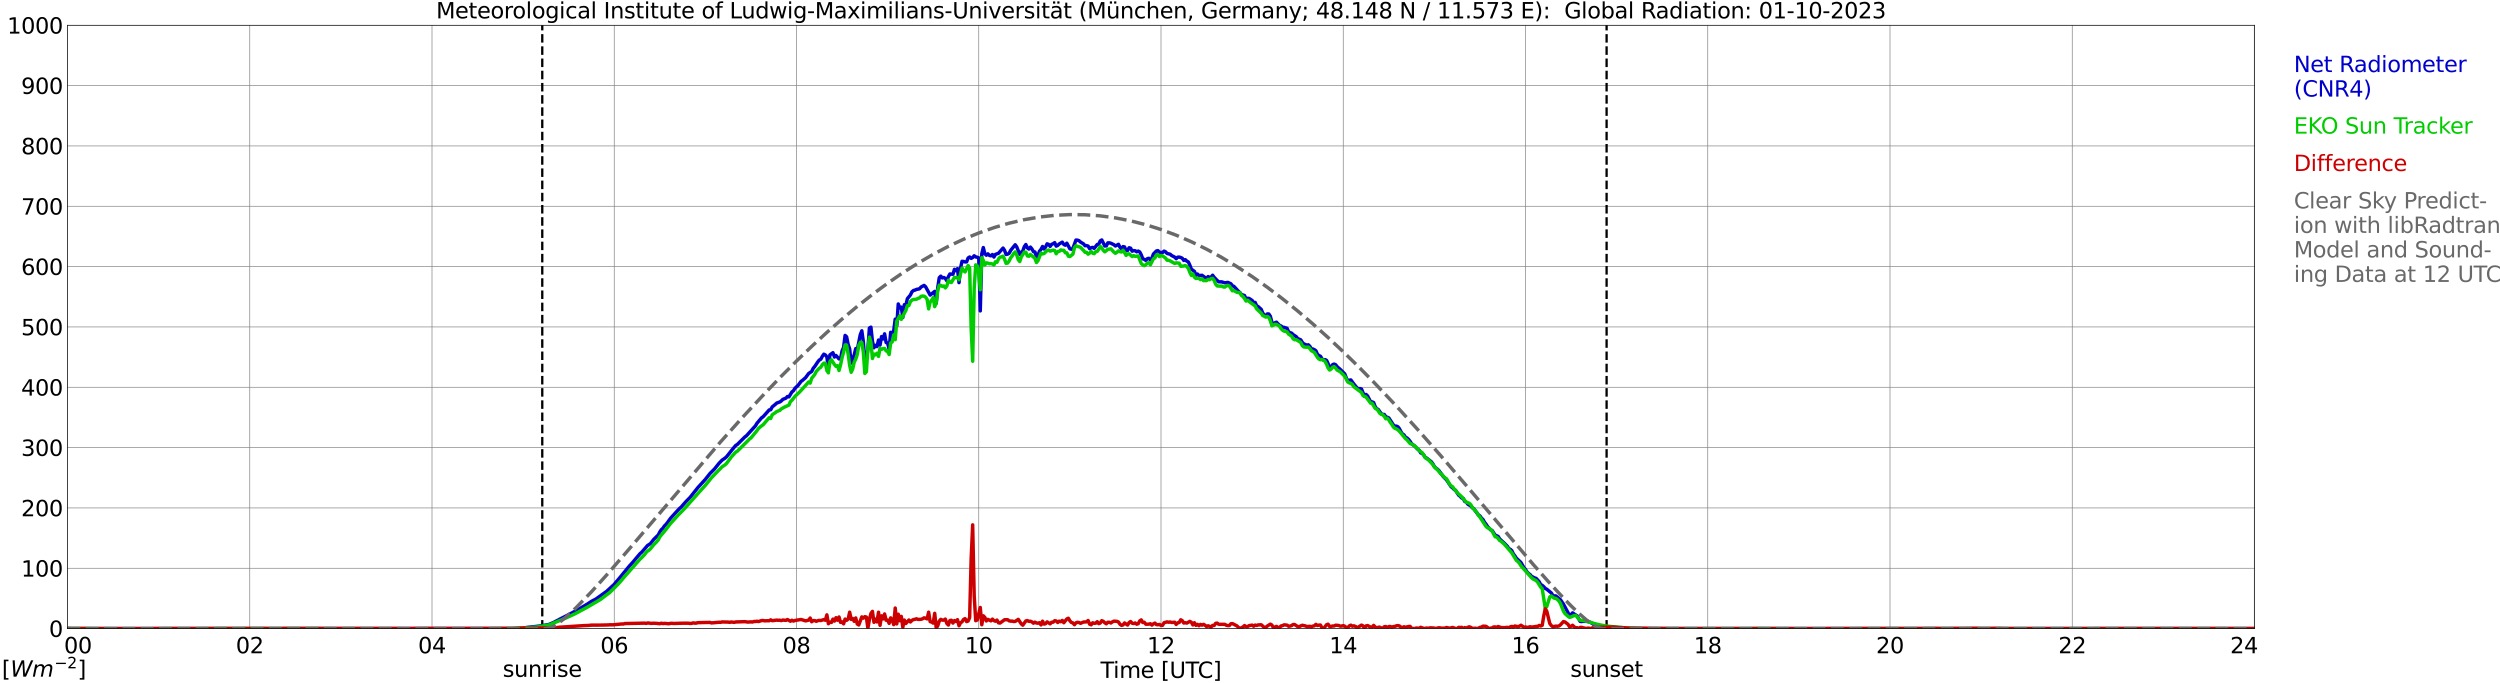 <?xml version="1.0" encoding="utf-8" standalone="no"?>
<!DOCTYPE svg PUBLIC "-//W3C//DTD SVG 1.1//EN"
  "http://www.w3.org/Graphics/SVG/1.1/DTD/svg11.dtd">
<svg xmlns:xlink="http://www.w3.org/1999/xlink" width="1085.4pt" height="296.64pt" viewBox="0 0 1085.4 296.64" xmlns="http://www.w3.org/2000/svg" version="1.1">
 <defs>
  <style type="text/css">*{stroke-linejoin: round; stroke-linecap: butt}</style>
 </defs>
 <g id="figure_1">
  <g id="patch_1">
   <path d="M 0 296.64 
L 1085.4 296.64 
L 1085.4 0 
L 0 0 
z
" style="fill: #ffffff"/>
  </g>
  <g id="axes_1">
   <g id="patch_2">
    <path d="M 29.306 272.909 
L 978.814 272.909 
L 978.814 10.976 
L 29.306 10.976 
z
" style="fill: #ffffff"/>
   </g>
   <g id="patch_3">
    <path d="M 978.814 272.909 
L 978.814 272.909 
L 978.814 10.976 
L 978.814 10.976 
z
" clip-path="url(#p285e815bb9)" style="fill: #d3d3d3; opacity: 0.25; stroke: #d3d3d3; stroke-linejoin: miter"/>
   </g>
   <g id="matplotlib.axis_1">
    <g id="xtick_1">
     <g id="line2d_1">
      <path d="M 29.306 272.909 
L 29.306 10.976 
" clip-path="url(#p285e815bb9)" style="fill: none; stroke: #808080; stroke-width: 0.3; stroke-linecap: square"/>
     </g>
     <g id="line2d_2"/>
     <g id="text_1">
      <!--    00 -->
      <g transform="translate(18.733 283.627) scale(0.095 -0.095)">
       <defs>
        <path id="DejaVuSans-20" transform="scale(0.016)"/>
        <path id="DejaVuSans-30" d="M 2034 4250 
Q 1547 4250 1301 3770 
Q 1056 3291 1056 2328 
Q 1056 1369 1301 889 
Q 1547 409 2034 409 
Q 2525 409 2770 889 
Q 3016 1369 3016 2328 
Q 3016 3291 2770 3770 
Q 2525 4250 2034 4250 
z
M 2034 4750 
Q 2819 4750 3233 4129 
Q 3647 3509 3647 2328 
Q 3647 1150 3233 529 
Q 2819 -91 2034 -91 
Q 1250 -91 836 529 
Q 422 1150 422 2328 
Q 422 3509 836 4129 
Q 1250 4750 2034 4750 
z
" transform="scale(0.016)"/>
       </defs>
       <use xlink:href="#DejaVuSans-20"/>
       <use xlink:href="#DejaVuSans-20" transform="translate(31.787 0)"/>
       <use xlink:href="#DejaVuSans-20" transform="translate(63.574 0)"/>
       <use xlink:href="#DejaVuSans-30" transform="translate(95.361 0)"/>
       <use xlink:href="#DejaVuSans-30" transform="translate(158.984 0)"/>
      </g>
     </g>
    </g>
    <g id="xtick_2">
     <g id="line2d_3">
      <path d="M 108.431 272.909 
L 108.431 10.976 
" clip-path="url(#p285e815bb9)" style="fill: none; stroke: #808080; stroke-width: 0.3; stroke-linecap: square"/>
     </g>
     <g id="line2d_4"/>
     <g id="text_2">
      <!-- 02 -->
      <g transform="translate(102.387 283.627) scale(0.095 -0.095)">
       <defs>
        <path id="DejaVuSans-32" d="M 1228 531 
L 3431 531 
L 3431 0 
L 469 0 
L 469 531 
Q 828 903 1448 1529 
Q 2069 2156 2228 2338 
Q 2531 2678 2651 2914 
Q 2772 3150 2772 3378 
Q 2772 3750 2511 3984 
Q 2250 4219 1831 4219 
Q 1534 4219 1204 4116 
Q 875 4013 500 3803 
L 500 4441 
Q 881 4594 1212 4672 
Q 1544 4750 1819 4750 
Q 2544 4750 2975 4387 
Q 3406 4025 3406 3419 
Q 3406 3131 3298 2873 
Q 3191 2616 2906 2266 
Q 2828 2175 2409 1742 
Q 1991 1309 1228 531 
z
" transform="scale(0.016)"/>
       </defs>
       <use xlink:href="#DejaVuSans-30"/>
       <use xlink:href="#DejaVuSans-32" transform="translate(63.623 0)"/>
      </g>
     </g>
    </g>
    <g id="xtick_3">
     <g id="line2d_5">
      <path d="M 187.557 272.909 
L 187.557 10.976 
" clip-path="url(#p285e815bb9)" style="fill: none; stroke: #808080; stroke-width: 0.3; stroke-linecap: square"/>
     </g>
     <g id="line2d_6"/>
     <g id="text_3">
      <!-- 04 -->
      <g transform="translate(181.513 283.627) scale(0.095 -0.095)">
       <defs>
        <path id="DejaVuSans-34" d="M 2419 4116 
L 825 1625 
L 2419 1625 
L 2419 4116 
z
M 2253 4666 
L 3047 4666 
L 3047 1625 
L 3713 1625 
L 3713 1100 
L 3047 1100 
L 3047 0 
L 2419 0 
L 2419 1100 
L 313 1100 
L 313 1709 
L 2253 4666 
z
" transform="scale(0.016)"/>
       </defs>
       <use xlink:href="#DejaVuSans-30"/>
       <use xlink:href="#DejaVuSans-34" transform="translate(63.623 0)"/>
      </g>
     </g>
    </g>
    <g id="xtick_4">
     <g id="line2d_7">
      <path d="M 266.683 272.909 
L 266.683 10.976 
" clip-path="url(#p285e815bb9)" style="fill: none; stroke: #808080; stroke-width: 0.3; stroke-linecap: square"/>
     </g>
     <g id="line2d_8"/>
     <g id="text_4">
      <!-- 06 -->
      <g transform="translate(260.638 283.627) scale(0.095 -0.095)">
       <defs>
        <path id="DejaVuSans-36" d="M 2113 2584 
Q 1688 2584 1439 2293 
Q 1191 2003 1191 1497 
Q 1191 994 1439 701 
Q 1688 409 2113 409 
Q 2538 409 2786 701 
Q 3034 994 3034 1497 
Q 3034 2003 2786 2293 
Q 2538 2584 2113 2584 
z
M 3366 4563 
L 3366 3988 
Q 3128 4100 2886 4159 
Q 2644 4219 2406 4219 
Q 1781 4219 1451 3797 
Q 1122 3375 1075 2522 
Q 1259 2794 1537 2939 
Q 1816 3084 2150 3084 
Q 2853 3084 3261 2657 
Q 3669 2231 3669 1497 
Q 3669 778 3244 343 
Q 2819 -91 2113 -91 
Q 1303 -91 875 529 
Q 447 1150 447 2328 
Q 447 3434 972 4092 
Q 1497 4750 2381 4750 
Q 2619 4750 2861 4703 
Q 3103 4656 3366 4563 
z
" transform="scale(0.016)"/>
       </defs>
       <use xlink:href="#DejaVuSans-30"/>
       <use xlink:href="#DejaVuSans-36" transform="translate(63.623 0)"/>
      </g>
     </g>
    </g>
    <g id="xtick_5">
     <g id="line2d_9">
      <path d="M 345.808 272.909 
L 345.808 10.976 
" clip-path="url(#p285e815bb9)" style="fill: none; stroke: #808080; stroke-width: 0.3; stroke-linecap: square"/>
     </g>
     <g id="line2d_10"/>
     <g id="text_5">
      <!-- 08 -->
      <g transform="translate(339.764 283.627) scale(0.095 -0.095)">
       <defs>
        <path id="DejaVuSans-38" d="M 2034 2216 
Q 1584 2216 1326 1975 
Q 1069 1734 1069 1313 
Q 1069 891 1326 650 
Q 1584 409 2034 409 
Q 2484 409 2743 651 
Q 3003 894 3003 1313 
Q 3003 1734 2745 1975 
Q 2488 2216 2034 2216 
z
M 1403 2484 
Q 997 2584 770 2862 
Q 544 3141 544 3541 
Q 544 4100 942 4425 
Q 1341 4750 2034 4750 
Q 2731 4750 3128 4425 
Q 3525 4100 3525 3541 
Q 3525 3141 3298 2862 
Q 3072 2584 2669 2484 
Q 3125 2378 3379 2068 
Q 3634 1759 3634 1313 
Q 3634 634 3220 271 
Q 2806 -91 2034 -91 
Q 1263 -91 848 271 
Q 434 634 434 1313 
Q 434 1759 690 2068 
Q 947 2378 1403 2484 
z
M 1172 3481 
Q 1172 3119 1398 2916 
Q 1625 2713 2034 2713 
Q 2441 2713 2670 2916 
Q 2900 3119 2900 3481 
Q 2900 3844 2670 4047 
Q 2441 4250 2034 4250 
Q 1625 4250 1398 4047 
Q 1172 3844 1172 3481 
z
" transform="scale(0.016)"/>
       </defs>
       <use xlink:href="#DejaVuSans-30"/>
       <use xlink:href="#DejaVuSans-38" transform="translate(63.623 0)"/>
      </g>
     </g>
    </g>
    <g id="xtick_6">
     <g id="line2d_11">
      <path d="M 424.934 272.909 
L 424.934 10.976 
" clip-path="url(#p285e815bb9)" style="fill: none; stroke: #808080; stroke-width: 0.3; stroke-linecap: square"/>
     </g>
     <g id="line2d_12"/>
     <g id="text_6">
      <!-- 10 -->
      <g transform="translate(418.89 283.627) scale(0.095 -0.095)">
       <defs>
        <path id="DejaVuSans-31" d="M 794 531 
L 1825 531 
L 1825 4091 
L 703 3866 
L 703 4441 
L 1819 4666 
L 2450 4666 
L 2450 531 
L 3481 531 
L 3481 0 
L 794 0 
L 794 531 
z
" transform="scale(0.016)"/>
       </defs>
       <use xlink:href="#DejaVuSans-31"/>
       <use xlink:href="#DejaVuSans-30" transform="translate(63.623 0)"/>
      </g>
     </g>
    </g>
    <g id="xtick_7">
     <g id="line2d_13">
      <path d="M 504.06 272.909 
L 504.06 10.976 
" clip-path="url(#p285e815bb9)" style="fill: none; stroke: #808080; stroke-width: 0.3; stroke-linecap: square"/>
     </g>
     <g id="line2d_14"/>
     <g id="text_7">
      <!-- 12 -->
      <g transform="translate(498.015 283.627) scale(0.095 -0.095)">
       <use xlink:href="#DejaVuSans-31"/>
       <use xlink:href="#DejaVuSans-32" transform="translate(63.623 0)"/>
      </g>
     </g>
    </g>
    <g id="xtick_8">
     <g id="line2d_15">
      <path d="M 583.185 272.909 
L 583.185 10.976 
" clip-path="url(#p285e815bb9)" style="fill: none; stroke: #808080; stroke-width: 0.3; stroke-linecap: square"/>
     </g>
     <g id="line2d_16"/>
     <g id="text_8">
      <!-- 14 -->
      <g transform="translate(577.141 283.627) scale(0.095 -0.095)">
       <use xlink:href="#DejaVuSans-31"/>
       <use xlink:href="#DejaVuSans-34" transform="translate(63.623 0)"/>
      </g>
     </g>
    </g>
    <g id="xtick_9">
     <g id="line2d_17">
      <path d="M 662.311 272.909 
L 662.311 10.976 
" clip-path="url(#p285e815bb9)" style="fill: none; stroke: #808080; stroke-width: 0.3; stroke-linecap: square"/>
     </g>
     <g id="line2d_18"/>
     <g id="text_9">
      <!-- 16 -->
      <g transform="translate(656.267 283.627) scale(0.095 -0.095)">
       <use xlink:href="#DejaVuSans-31"/>
       <use xlink:href="#DejaVuSans-36" transform="translate(63.623 0)"/>
      </g>
     </g>
    </g>
    <g id="xtick_10">
     <g id="line2d_19">
      <path d="M 741.437 272.909 
L 741.437 10.976 
" clip-path="url(#p285e815bb9)" style="fill: none; stroke: #808080; stroke-width: 0.3; stroke-linecap: square"/>
     </g>
     <g id="line2d_20"/>
     <g id="text_10">
      <!-- 18 -->
      <g transform="translate(735.392 283.627) scale(0.095 -0.095)">
       <use xlink:href="#DejaVuSans-31"/>
       <use xlink:href="#DejaVuSans-38" transform="translate(63.623 0)"/>
      </g>
     </g>
    </g>
    <g id="xtick_11">
     <g id="line2d_21">
      <path d="M 820.562 272.909 
L 820.562 10.976 
" clip-path="url(#p285e815bb9)" style="fill: none; stroke: #808080; stroke-width: 0.3; stroke-linecap: square"/>
     </g>
     <g id="line2d_22"/>
     <g id="text_11">
      <!-- 20 -->
      <g transform="translate(814.518 283.627) scale(0.095 -0.095)">
       <use xlink:href="#DejaVuSans-32"/>
       <use xlink:href="#DejaVuSans-30" transform="translate(63.623 0)"/>
      </g>
     </g>
    </g>
    <g id="xtick_12">
     <g id="line2d_23">
      <path d="M 899.688 272.909 
L 899.688 10.976 
" clip-path="url(#p285e815bb9)" style="fill: none; stroke: #808080; stroke-width: 0.3; stroke-linecap: square"/>
     </g>
     <g id="line2d_24"/>
     <g id="text_12">
      <!-- 22 -->
      <g transform="translate(893.644 283.627) scale(0.095 -0.095)">
       <use xlink:href="#DejaVuSans-32"/>
       <use xlink:href="#DejaVuSans-32" transform="translate(63.623 0)"/>
      </g>
     </g>
    </g>
    <g id="xtick_13">
     <g id="line2d_25">
      <path d="M 978.814 272.909 
L 978.814 10.976 
" clip-path="url(#p285e815bb9)" style="fill: none; stroke: #808080; stroke-width: 0.3; stroke-linecap: square"/>
     </g>
     <g id="line2d_26"/>
     <g id="text_13">
      <!-- 24    -->
      <g transform="translate(968.241 283.627) scale(0.095 -0.095)">
       <use xlink:href="#DejaVuSans-32"/>
       <use xlink:href="#DejaVuSans-34" transform="translate(63.623 0)"/>
       <use xlink:href="#DejaVuSans-20" transform="translate(127.246 0)"/>
       <use xlink:href="#DejaVuSans-20" transform="translate(159.033 0)"/>
       <use xlink:href="#DejaVuSans-20" transform="translate(190.82 0)"/>
      </g>
     </g>
    </g>
    <g id="text_14">
     <!-- Time [UTC] -->
     <g transform="translate(477.806 294.322) scale(0.095 -0.095)">
      <defs>
       <path id="DejaVuSans-54" d="M -19 4666 
L 3928 4666 
L 3928 4134 
L 2272 4134 
L 2272 0 
L 1638 0 
L 1638 4134 
L -19 4134 
L -19 4666 
z
" transform="scale(0.016)"/>
       <path id="DejaVuSans-69" d="M 603 3500 
L 1178 3500 
L 1178 0 
L 603 0 
L 603 3500 
z
M 603 4863 
L 1178 4863 
L 1178 4134 
L 603 4134 
L 603 4863 
z
" transform="scale(0.016)"/>
       <path id="DejaVuSans-6d" d="M 3328 2828 
Q 3544 3216 3844 3400 
Q 4144 3584 4550 3584 
Q 5097 3584 5394 3201 
Q 5691 2819 5691 2113 
L 5691 0 
L 5113 0 
L 5113 2094 
Q 5113 2597 4934 2840 
Q 4756 3084 4391 3084 
Q 3944 3084 3684 2787 
Q 3425 2491 3425 1978 
L 3425 0 
L 2847 0 
L 2847 2094 
Q 2847 2600 2669 2842 
Q 2491 3084 2119 3084 
Q 1678 3084 1418 2786 
Q 1159 2488 1159 1978 
L 1159 0 
L 581 0 
L 581 3500 
L 1159 3500 
L 1159 2956 
Q 1356 3278 1631 3431 
Q 1906 3584 2284 3584 
Q 2666 3584 2933 3390 
Q 3200 3197 3328 2828 
z
" transform="scale(0.016)"/>
       <path id="DejaVuSans-65" d="M 3597 1894 
L 3597 1613 
L 953 1613 
Q 991 1019 1311 708 
Q 1631 397 2203 397 
Q 2534 397 2845 478 
Q 3156 559 3463 722 
L 3463 178 
Q 3153 47 2828 -22 
Q 2503 -91 2169 -91 
Q 1331 -91 842 396 
Q 353 884 353 1716 
Q 353 2575 817 3079 
Q 1281 3584 2069 3584 
Q 2775 3584 3186 3129 
Q 3597 2675 3597 1894 
z
M 3022 2063 
Q 3016 2534 2758 2815 
Q 2500 3097 2075 3097 
Q 1594 3097 1305 2825 
Q 1016 2553 972 2059 
L 3022 2063 
z
" transform="scale(0.016)"/>
       <path id="DejaVuSans-5b" d="M 550 4863 
L 1875 4863 
L 1875 4416 
L 1125 4416 
L 1125 -397 
L 1875 -397 
L 1875 -844 
L 550 -844 
L 550 4863 
z
" transform="scale(0.016)"/>
       <path id="DejaVuSans-55" d="M 556 4666 
L 1191 4666 
L 1191 1831 
Q 1191 1081 1462 751 
Q 1734 422 2344 422 
Q 2950 422 3222 751 
Q 3494 1081 3494 1831 
L 3494 4666 
L 4128 4666 
L 4128 1753 
Q 4128 841 3676 375 
Q 3225 -91 2344 -91 
Q 1459 -91 1007 375 
Q 556 841 556 1753 
L 556 4666 
z
" transform="scale(0.016)"/>
       <path id="DejaVuSans-43" d="M 4122 4306 
L 4122 3641 
Q 3803 3938 3442 4084 
Q 3081 4231 2675 4231 
Q 1875 4231 1450 3742 
Q 1025 3253 1025 2328 
Q 1025 1406 1450 917 
Q 1875 428 2675 428 
Q 3081 428 3442 575 
Q 3803 722 4122 1019 
L 4122 359 
Q 3791 134 3420 21 
Q 3050 -91 2638 -91 
Q 1578 -91 968 557 
Q 359 1206 359 2328 
Q 359 3453 968 4101 
Q 1578 4750 2638 4750 
Q 3056 4750 3426 4639 
Q 3797 4528 4122 4306 
z
" transform="scale(0.016)"/>
       <path id="DejaVuSans-5d" d="M 1947 4863 
L 1947 -844 
L 622 -844 
L 622 -397 
L 1369 -397 
L 1369 4416 
L 622 4416 
L 622 4863 
L 1947 4863 
z
" transform="scale(0.016)"/>
      </defs>
      <use xlink:href="#DejaVuSans-54"/>
      <use xlink:href="#DejaVuSans-69" transform="translate(57.959 0)"/>
      <use xlink:href="#DejaVuSans-6d" transform="translate(85.742 0)"/>
      <use xlink:href="#DejaVuSans-65" transform="translate(183.154 0)"/>
      <use xlink:href="#DejaVuSans-20" transform="translate(244.678 0)"/>
      <use xlink:href="#DejaVuSans-5b" transform="translate(276.465 0)"/>
      <use xlink:href="#DejaVuSans-55" transform="translate(315.479 0)"/>
      <use xlink:href="#DejaVuSans-54" transform="translate(388.672 0)"/>
      <use xlink:href="#DejaVuSans-43" transform="translate(443.881 0)"/>
      <use xlink:href="#DejaVuSans-5d" transform="translate(513.705 0)"/>
     </g>
    </g>
   </g>
   <g id="matplotlib.axis_2">
    <g id="ytick_1">
     <g id="line2d_27">
      <path d="M 29.306 272.909 
L 978.814 272.909 
" clip-path="url(#p285e815bb9)" style="fill: none; stroke: #808080; stroke-width: 0.3; stroke-linecap: square"/>
     </g>
     <g id="line2d_28"/>
     <g id="text_15">
      <!-- 0 -->
      <g transform="translate(21.261 276.518) scale(0.095 -0.095)">
       <use xlink:href="#DejaVuSans-30"/>
      </g>
     </g>
    </g>
    <g id="ytick_2">
     <g id="line2d_29">
      <path d="M 29.306 246.715 
L 978.814 246.715 
" clip-path="url(#p285e815bb9)" style="fill: none; stroke: #808080; stroke-width: 0.3; stroke-linecap: square"/>
     </g>
     <g id="line2d_30"/>
     <g id="text_16">
      <!-- 100 -->
      <g transform="translate(9.173 250.325) scale(0.095 -0.095)">
       <use xlink:href="#DejaVuSans-31"/>
       <use xlink:href="#DejaVuSans-30" transform="translate(63.623 0)"/>
       <use xlink:href="#DejaVuSans-30" transform="translate(127.246 0)"/>
      </g>
     </g>
    </g>
    <g id="ytick_3">
     <g id="line2d_31">
      <path d="M 29.306 220.522 
L 978.814 220.522 
" clip-path="url(#p285e815bb9)" style="fill: none; stroke: #808080; stroke-width: 0.3; stroke-linecap: square"/>
     </g>
     <g id="line2d_32"/>
     <g id="text_17">
      <!-- 200 -->
      <g transform="translate(9.173 224.131) scale(0.095 -0.095)">
       <use xlink:href="#DejaVuSans-32"/>
       <use xlink:href="#DejaVuSans-30" transform="translate(63.623 0)"/>
       <use xlink:href="#DejaVuSans-30" transform="translate(127.246 0)"/>
      </g>
     </g>
    </g>
    <g id="ytick_4">
     <g id="line2d_33">
      <path d="M 29.306 194.329 
L 978.814 194.329 
" clip-path="url(#p285e815bb9)" style="fill: none; stroke: #808080; stroke-width: 0.3; stroke-linecap: square"/>
     </g>
     <g id="line2d_34"/>
     <g id="text_18">
      <!-- 300 -->
      <g transform="translate(9.173 197.938) scale(0.095 -0.095)">
       <defs>
        <path id="DejaVuSans-33" d="M 2597 2516 
Q 3050 2419 3304 2112 
Q 3559 1806 3559 1356 
Q 3559 666 3084 287 
Q 2609 -91 1734 -91 
Q 1441 -91 1130 -33 
Q 819 25 488 141 
L 488 750 
Q 750 597 1062 519 
Q 1375 441 1716 441 
Q 2309 441 2620 675 
Q 2931 909 2931 1356 
Q 2931 1769 2642 2001 
Q 2353 2234 1838 2234 
L 1294 2234 
L 1294 2753 
L 1863 2753 
Q 2328 2753 2575 2939 
Q 2822 3125 2822 3475 
Q 2822 3834 2567 4026 
Q 2313 4219 1838 4219 
Q 1578 4219 1281 4162 
Q 984 4106 628 3988 
L 628 4550 
Q 988 4650 1302 4700 
Q 1616 4750 1894 4750 
Q 2613 4750 3031 4423 
Q 3450 4097 3450 3541 
Q 3450 3153 3228 2886 
Q 3006 2619 2597 2516 
z
" transform="scale(0.016)"/>
       </defs>
       <use xlink:href="#DejaVuSans-33"/>
       <use xlink:href="#DejaVuSans-30" transform="translate(63.623 0)"/>
       <use xlink:href="#DejaVuSans-30" transform="translate(127.246 0)"/>
      </g>
     </g>
    </g>
    <g id="ytick_5">
     <g id="line2d_35">
      <path d="M 29.306 168.136 
L 978.814 168.136 
" clip-path="url(#p285e815bb9)" style="fill: none; stroke: #808080; stroke-width: 0.3; stroke-linecap: square"/>
     </g>
     <g id="line2d_36"/>
     <g id="text_19">
      <!-- 400 -->
      <g transform="translate(9.173 171.745) scale(0.095 -0.095)">
       <use xlink:href="#DejaVuSans-34"/>
       <use xlink:href="#DejaVuSans-30" transform="translate(63.623 0)"/>
       <use xlink:href="#DejaVuSans-30" transform="translate(127.246 0)"/>
      </g>
     </g>
    </g>
    <g id="ytick_6">
     <g id="line2d_37">
      <path d="M 29.306 141.942 
L 978.814 141.942 
" clip-path="url(#p285e815bb9)" style="fill: none; stroke: #808080; stroke-width: 0.3; stroke-linecap: square"/>
     </g>
     <g id="line2d_38"/>
     <g id="text_20">
      <!-- 500 -->
      <g transform="translate(9.173 145.551) scale(0.095 -0.095)">
       <defs>
        <path id="DejaVuSans-35" d="M 691 4666 
L 3169 4666 
L 3169 4134 
L 1269 4134 
L 1269 2991 
Q 1406 3038 1543 3061 
Q 1681 3084 1819 3084 
Q 2600 3084 3056 2656 
Q 3513 2228 3513 1497 
Q 3513 744 3044 326 
Q 2575 -91 1722 -91 
Q 1428 -91 1123 -41 
Q 819 9 494 109 
L 494 744 
Q 775 591 1075 516 
Q 1375 441 1709 441 
Q 2250 441 2565 725 
Q 2881 1009 2881 1497 
Q 2881 1984 2565 2268 
Q 2250 2553 1709 2553 
Q 1456 2553 1204 2497 
Q 953 2441 691 2322 
L 691 4666 
z
" transform="scale(0.016)"/>
       </defs>
       <use xlink:href="#DejaVuSans-35"/>
       <use xlink:href="#DejaVuSans-30" transform="translate(63.623 0)"/>
       <use xlink:href="#DejaVuSans-30" transform="translate(127.246 0)"/>
      </g>
     </g>
    </g>
    <g id="ytick_7">
     <g id="line2d_39">
      <path d="M 29.306 115.749 
L 978.814 115.749 
" clip-path="url(#p285e815bb9)" style="fill: none; stroke: #808080; stroke-width: 0.3; stroke-linecap: square"/>
     </g>
     <g id="line2d_40"/>
     <g id="text_21">
      <!-- 600 -->
      <g transform="translate(9.173 119.358) scale(0.095 -0.095)">
       <use xlink:href="#DejaVuSans-36"/>
       <use xlink:href="#DejaVuSans-30" transform="translate(63.623 0)"/>
       <use xlink:href="#DejaVuSans-30" transform="translate(127.246 0)"/>
      </g>
     </g>
    </g>
    <g id="ytick_8">
     <g id="line2d_41">
      <path d="M 29.306 89.556 
L 978.814 89.556 
" clip-path="url(#p285e815bb9)" style="fill: none; stroke: #808080; stroke-width: 0.3; stroke-linecap: square"/>
     </g>
     <g id="line2d_42"/>
     <g id="text_22">
      <!-- 700 -->
      <g transform="translate(9.173 93.165) scale(0.095 -0.095)">
       <defs>
        <path id="DejaVuSans-37" d="M 525 4666 
L 3525 4666 
L 3525 4397 
L 1831 0 
L 1172 0 
L 2766 4134 
L 525 4134 
L 525 4666 
z
" transform="scale(0.016)"/>
       </defs>
       <use xlink:href="#DejaVuSans-37"/>
       <use xlink:href="#DejaVuSans-30" transform="translate(63.623 0)"/>
       <use xlink:href="#DejaVuSans-30" transform="translate(127.246 0)"/>
      </g>
     </g>
    </g>
    <g id="ytick_9">
     <g id="line2d_43">
      <path d="M 29.306 63.362 
L 978.814 63.362 
" clip-path="url(#p285e815bb9)" style="fill: none; stroke: #808080; stroke-width: 0.3; stroke-linecap: square"/>
     </g>
     <g id="line2d_44"/>
     <g id="text_23">
      <!-- 800 -->
      <g transform="translate(9.173 66.972) scale(0.095 -0.095)">
       <use xlink:href="#DejaVuSans-38"/>
       <use xlink:href="#DejaVuSans-30" transform="translate(63.623 0)"/>
       <use xlink:href="#DejaVuSans-30" transform="translate(127.246 0)"/>
      </g>
     </g>
    </g>
    <g id="ytick_10">
     <g id="line2d_45">
      <path d="M 29.306 37.169 
L 978.814 37.169 
" clip-path="url(#p285e815bb9)" style="fill: none; stroke: #808080; stroke-width: 0.3; stroke-linecap: square"/>
     </g>
     <g id="line2d_46"/>
     <g id="text_24">
      <!-- 900 -->
      <g transform="translate(9.173 40.778) scale(0.095 -0.095)">
       <defs>
        <path id="DejaVuSans-39" d="M 703 97 
L 703 672 
Q 941 559 1184 500 
Q 1428 441 1663 441 
Q 2288 441 2617 861 
Q 2947 1281 2994 2138 
Q 2813 1869 2534 1725 
Q 2256 1581 1919 1581 
Q 1219 1581 811 2004 
Q 403 2428 403 3163 
Q 403 3881 828 4315 
Q 1253 4750 1959 4750 
Q 2769 4750 3195 4129 
Q 3622 3509 3622 2328 
Q 3622 1225 3098 567 
Q 2575 -91 1691 -91 
Q 1453 -91 1209 -44 
Q 966 3 703 97 
z
M 1959 2075 
Q 2384 2075 2632 2365 
Q 2881 2656 2881 3163 
Q 2881 3666 2632 3958 
Q 2384 4250 1959 4250 
Q 1534 4250 1286 3958 
Q 1038 3666 1038 3163 
Q 1038 2656 1286 2365 
Q 1534 2075 1959 2075 
z
" transform="scale(0.016)"/>
       </defs>
       <use xlink:href="#DejaVuSans-39"/>
       <use xlink:href="#DejaVuSans-30" transform="translate(63.623 0)"/>
       <use xlink:href="#DejaVuSans-30" transform="translate(127.246 0)"/>
      </g>
     </g>
    </g>
    <g id="ytick_11">
     <g id="line2d_47">
      <path d="M 29.306 10.976 
L 978.814 10.976 
" clip-path="url(#p285e815bb9)" style="fill: none; stroke: #808080; stroke-width: 0.3; stroke-linecap: square"/>
     </g>
     <g id="line2d_48"/>
     <g id="text_25">
      <!-- 1000 -->
      <g transform="translate(3.128 14.585) scale(0.095 -0.095)">
       <use xlink:href="#DejaVuSans-31"/>
       <use xlink:href="#DejaVuSans-30" transform="translate(63.623 0)"/>
       <use xlink:href="#DejaVuSans-30" transform="translate(127.246 0)"/>
       <use xlink:href="#DejaVuSans-30" transform="translate(190.869 0)"/>
      </g>
     </g>
    </g>
   </g>
   <g id="line2d_49">
    <path d="M 235.428 272.909 
L 235.428 10.976 
" clip-path="url(#p285e815bb9)" style="fill: none; stroke-dasharray: 3.7,1.6; stroke-dashoffset: 0; stroke: #000000"/>
   </g>
   <g id="line2d_50">
    <path d="M 697.522 272.909 
L 697.522 10.976 
" clip-path="url(#p285e815bb9)" style="fill: none; stroke-dasharray: 3.7,1.6; stroke-dashoffset: 0; stroke: #000000"/>
   </g>
   <g id="line2d_51">
    <path d="M 29.306 272.909 
L 227.779 272.909 
L 228.439 272.445 
L 235.033 271.714 
L 238.329 271.107 
L 240.308 270.276 
L 242.945 268.859 
L 247.561 266.51 
L 250.198 265.069 
L 251.517 264.341 
L 253.495 263.165 
L 255.473 261.97 
L 256.792 261.08 
L 258.77 260.045 
L 263.386 256.745 
L 266.683 253.686 
L 269.32 250.545 
L 273.277 245.723 
L 274.595 244.285 
L 277.892 240.356 
L 278.552 239.808 
L 281.189 236.791 
L 281.849 236.406 
L 282.508 235.879 
L 283.827 234.177 
L 285.805 232.252 
L 286.464 230.955 
L 287.124 229.962 
L 287.783 229.376 
L 288.442 228.383 
L 289.102 227.736 
L 289.761 226.924 
L 291.08 225.061 
L 293.717 222.164 
L 295.036 220.747 
L 295.696 220.2 
L 297.674 217.932 
L 299.652 215.904 
L 302.949 211.732 
L 306.246 208.107 
L 308.224 205.595 
L 309.543 204.277 
L 310.202 203.609 
L 312.18 201.137 
L 313.499 199.78 
L 314.818 198.868 
L 315.477 198.26 
L 318.114 194.937 
L 319.433 193.378 
L 320.093 192.993 
L 323.39 189.711 
L 324.049 189.224 
L 328.005 184.85 
L 328.665 183.736 
L 330.643 181.405 
L 331.302 180.939 
L 333.28 178.731 
L 333.94 177.982 
L 334.599 177.9 
L 335.258 176.664 
L 336.577 175.593 
L 337.236 174.985 
L 338.555 174.519 
L 339.215 174.074 
L 339.874 173.385 
L 341.193 172.877 
L 341.852 172.169 
L 342.512 172.311 
L 343.83 170.163 
L 344.49 169.636 
L 345.149 168.563 
L 346.468 167.347 
L 347.787 165.584 
L 348.446 165.118 
L 349.765 163.945 
L 351.083 162.161 
L 352.402 161.27 
L 353.062 159.893 
L 353.721 159.122 
L 355.04 157.137 
L 355.699 156.307 
L 356.359 155.961 
L 357.018 154.706 
L 357.677 153.774 
L 358.337 154.099 
L 358.996 154.95 
L 359.655 159.769 
L 360.315 154.078 
L 361.634 153.127 
L 362.293 155.01 
L 362.952 154.342 
L 364.271 155.819 
L 364.93 155.738 
L 365.59 152.375 
L 366.249 150.856 
L 366.909 145.63 
L 367.568 146.238 
L 368.227 149.559 
L 368.887 151.505 
L 369.546 157.643 
L 370.865 154.078 
L 371.524 151.343 
L 372.184 151.911 
L 373.502 145.287 
L 374.162 143.624 
L 374.821 148.305 
L 375.481 156.975 
L 376.14 156.388 
L 376.799 151.566 
L 377.459 142.429 
L 378.118 142.044 
L 378.777 148.163 
L 379.437 150.979 
L 380.096 149.944 
L 380.756 150.471 
L 381.415 147.637 
L 382.074 149.824 
L 382.734 146.136 
L 383.393 147.17 
L 384.053 144.941 
L 384.712 148.711 
L 385.371 148.933 
L 386.031 151.647 
L 386.69 144.273 
L 387.349 144.74 
L 388.009 143.666 
L 388.668 138.561 
L 389.328 141.539 
L 389.987 131.976 
L 390.646 133.678 
L 391.306 133.353 
L 391.965 137.83 
L 392.624 132.28 
L 393.284 132.583 
L 393.943 129.668 
L 395.262 128.086 
L 395.921 126.711 
L 396.581 126.121 
L 397.24 125.959 
L 397.899 125.655 
L 399.218 125.393 
L 399.878 124.623 
L 401.196 123.913 
L 401.856 124.503 
L 403.834 128.107 
L 405.812 126.507 
L 406.471 131.693 
L 407.131 124.885 
L 407.79 120.55 
L 408.45 119.903 
L 409.109 120.673 
L 409.768 120.49 
L 410.428 120.875 
L 411.087 121.928 
L 411.746 120.126 
L 412.406 118.95 
L 413.725 119.073 
L 414.384 116.925 
L 415.043 117.493 
L 415.703 116.642 
L 416.362 122.698 
L 417.022 116.338 
L 417.681 113.441 
L 418.34 113.522 
L 419 113.724 
L 419.659 113.703 
L 420.318 112.003 
L 420.978 111.576 
L 421.637 112.166 
L 422.297 111.799 
L 422.956 111.05 
L 423.615 111.558 
L 424.275 111.678 
L 424.934 111.961 
L 425.593 134.975 
L 426.253 110.18 
L 426.912 107.485 
L 427.572 110.138 
L 428.231 110.806 
L 428.89 110.22 
L 429.55 110.887 
L 430.209 111.071 
L 430.869 110.502 
L 431.528 111.597 
L 432.187 110.442 
L 433.506 109.958 
L 435.484 107.708 
L 436.144 108.7 
L 436.803 110.484 
L 437.462 110.34 
L 438.122 109.958 
L 438.781 108.721 
L 440.759 106.27 
L 441.419 107.181 
L 442.737 110.502 
L 443.397 109.491 
L 444.056 108.965 
L 444.716 107.1 
L 445.375 106.167 
L 446.034 107.626 
L 446.694 108.132 
L 447.353 107.283 
L 448.012 108.072 
L 448.672 109.248 
L 449.331 109.389 
L 449.991 111.558 
L 450.65 110.806 
L 451.309 109.064 
L 451.969 108.255 
L 452.628 107.019 
L 453.287 108.093 
L 453.947 107.241 
L 454.606 105.864 
L 455.266 106.107 
L 455.925 106.958 
L 456.584 106.086 
L 457.244 105.803 
L 457.903 105.358 
L 458.563 106.856 
L 459.222 106.552 
L 459.881 105.905 
L 461.2 105.135 
L 461.859 106.128 
L 462.519 106.453 
L 463.178 105.581 
L 464.497 108.011 
L 465.156 108.195 
L 465.816 107.849 
L 467.134 104.224 
L 467.794 104.263 
L 468.453 104.486 
L 469.113 105.093 
L 470.431 105.885 
L 471.091 106.676 
L 471.75 106.634 
L 472.409 106.838 
L 473.069 107.972 
L 473.728 107.545 
L 474.388 107.404 
L 475.047 107.828 
L 476.366 106.149 
L 477.025 106.026 
L 477.685 104.588 
L 478.344 104.182 
L 479.663 106.796 
L 480.322 106.757 
L 480.981 105.439 
L 481.641 105.439 
L 482.3 105.602 
L 483.619 106.249 
L 484.278 106.796 
L 485.597 106.068 
L 486.256 107.383 
L 486.916 108.011 
L 487.575 107.061 
L 488.235 107.202 
L 488.894 108.842 
L 489.553 108.742 
L 490.213 107.566 
L 490.872 107.749 
L 491.532 109.046 
L 492.191 108.802 
L 492.85 108.863 
L 493.51 109.329 
L 494.169 109.004 
L 494.828 109.389 
L 495.488 110.646 
L 496.147 112.367 
L 496.807 112.59 
L 497.466 113.056 
L 498.125 112.307 
L 498.785 112.145 
L 499.444 112.855 
L 500.103 112.124 
L 500.763 110.301 
L 502.082 108.944 
L 502.741 108.821 
L 503.4 109.612 
L 504.06 109.573 
L 504.719 109.672 
L 505.379 109.025 
L 506.038 109.329 
L 506.697 110.057 
L 508.016 110.361 
L 508.675 110.95 
L 509.994 111.618 
L 510.654 112.307 
L 511.313 111.658 
L 511.972 111.618 
L 512.632 111.799 
L 513.291 112.124 
L 513.95 113.077 
L 514.61 112.731 
L 515.269 113.381 
L 515.929 113.724 
L 516.588 115.141 
L 517.247 116.865 
L 518.566 117.816 
L 519.226 119.479 
L 519.885 118.971 
L 520.544 119.66 
L 521.863 119.518 
L 523.841 120.935 
L 524.501 120.087 
L 525.16 120.451 
L 525.819 120.267 
L 526.479 119.497 
L 527.138 120.409 
L 528.457 121.766 
L 529.116 122.355 
L 530.435 122.373 
L 531.754 122.8 
L 533.073 122.598 
L 534.391 123.185 
L 535.051 124.076 
L 535.71 124.319 
L 537.688 126.486 
L 538.348 127.054 
L 539.007 127.884 
L 540.326 128.311 
L 540.985 129.849 
L 541.644 129.485 
L 542.304 129.566 
L 543.623 130.438 
L 544.282 131.35 
L 544.941 131.308 
L 545.601 132.806 
L 546.26 133.131 
L 547.579 134.325 
L 548.238 135.907 
L 548.898 136.759 
L 549.557 137.144 
L 550.216 136.292 
L 550.876 136.332 
L 551.535 137.324 
L 552.195 139.897 
L 552.854 140.808 
L 553.513 140.161 
L 554.173 139.878 
L 555.491 141.256 
L 556.151 141.518 
L 556.81 142.044 
L 557.47 142.126 
L 558.788 142.55 
L 559.448 144.051 
L 560.107 144.454 
L 560.766 144.617 
L 561.426 145.305 
L 562.745 146.136 
L 563.404 146.987 
L 564.723 147.535 
L 565.382 148.608 
L 566.042 149.318 
L 566.701 149.541 
L 567.36 149.884 
L 568.02 149.703 
L 568.679 150.35 
L 569.338 151.464 
L 569.998 151.526 
L 570.657 151.83 
L 571.317 152.296 
L 571.976 153.834 
L 572.635 154.381 
L 573.295 154.664 
L 573.954 155.799 
L 574.613 156.328 
L 575.273 156.123 
L 575.932 156.448 
L 576.592 157.847 
L 577.251 159.73 
L 577.91 159.303 
L 578.57 158.31 
L 579.229 158.069 
L 579.889 158.352 
L 580.548 159.225 
L 581.867 160.359 
L 583.845 162.344 
L 584.504 164.086 
L 585.164 165.401 
L 585.823 165.079 
L 586.482 164.956 
L 587.801 166.739 
L 589.12 168.34 
L 589.779 168.806 
L 590.439 168.704 
L 591.098 168.887 
L 592.417 172.067 
L 593.076 171.255 
L 593.736 171.884 
L 595.054 174.417 
L 595.714 174.477 
L 596.373 174.781 
L 597.032 176.523 
L 597.692 177.476 
L 598.351 177.738 
L 599.67 179.624 
L 600.329 179.907 
L 600.989 179.946 
L 601.648 180.9 
L 602.967 181.426 
L 604.945 184.504 
L 605.604 185.033 
L 606.264 184.991 
L 606.923 185.316 
L 607.582 186.146 
L 608.242 187.482 
L 608.901 188.435 
L 609.561 188.82 
L 610.22 189.873 
L 610.879 190.156 
L 611.539 190.785 
L 612.198 191.615 
L 612.858 192.65 
L 614.176 193.622 
L 615.495 194.999 
L 616.154 195.484 
L 616.814 196.618 
L 617.473 196.841 
L 618.133 197.551 
L 618.792 198.625 
L 619.451 198.928 
L 621.429 200.49 
L 622.089 201.38 
L 622.748 202.575 
L 623.408 203.242 
L 624.067 203.69 
L 624.726 204.337 
L 626.705 207.012 
L 628.023 208.329 
L 630.001 211.307 
L 630.661 211.813 
L 631.32 212.502 
L 631.98 212.905 
L 633.298 214.993 
L 633.958 215.48 
L 634.617 216.25 
L 635.276 216.391 
L 635.936 217.706 
L 636.595 217.971 
L 637.255 218.882 
L 638.573 219.674 
L 639.233 220.444 
L 639.892 220.907 
L 641.87 223.582 
L 642.53 223.988 
L 643.189 224.938 
L 643.848 225.546 
L 644.508 226.764 
L 645.167 227.573 
L 645.827 228.605 
L 647.145 230.025 
L 647.805 230.287 
L 649.123 232.314 
L 650.442 232.901 
L 651.102 233.996 
L 653.08 235.819 
L 654.399 237.155 
L 655.058 238.169 
L 655.717 238.491 
L 656.377 239.098 
L 657.036 240.497 
L 657.695 241.328 
L 658.355 242.362 
L 660.333 244.204 
L 661.652 246.493 
L 662.311 247.245 
L 662.97 248.316 
L 663.63 248.986 
L 664.289 249.453 
L 664.949 250.22 
L 666.267 250.909 
L 666.927 251.113 
L 668.246 252.551 
L 668.905 253.806 
L 669.564 254.131 
L 670.224 254.718 
L 670.883 255.469 
L 671.542 255.812 
L 673.521 257.452 
L 674.18 258.508 
L 674.839 258.749 
L 675.499 258.73 
L 677.477 260.37 
L 678.796 262.316 
L 681.433 267.238 
L 682.092 266.853 
L 682.752 266.083 
L 684.73 267.421 
L 686.049 269.789 
L 686.708 269.852 
L 687.368 269.75 
L 689.346 269.771 
L 690.664 270.255 
L 691.983 271.149 
L 697.258 272.343 
L 701.215 272.849 
L 702.533 272.909 
L 978.154 272.909 
L 978.154 272.909 
" clip-path="url(#p285e815bb9)" style="fill: none; stroke: #0000cc; stroke-width: 1.5; stroke-linecap: square"/>
   </g>
   <g id="line2d_52">
    <path d="M 28.646 272.861 
L 45.79 272.914 
L 47.768 272.933 
L 52.384 272.927 
L 59.637 272.952 
L 64.253 272.931 
L 68.869 272.949 
L 70.847 272.914 
L 86.013 272.907 
L 90.628 272.879 
L 95.244 272.859 
L 103.156 272.875 
L 107.772 272.857 
L 133.488 272.888 
L 135.466 272.859 
L 139.422 272.9 
L 143.379 272.909 
L 146.016 272.943 
L 151.291 272.908 
L 155.907 272.931 
L 161.182 272.936 
L 181.623 272.962 
L 184.92 272.913 
L 193.492 272.964 
L 199.426 272.974 
L 210.635 272.947 
L 214.592 272.905 
L 221.845 272.853 
L 230.417 272.44 
L 233.714 272.13 
L 238.329 271.319 
L 239.648 270.823 
L 242.286 269.71 
L 245.583 268.363 
L 249.539 266.545 
L 254.814 263.717 
L 260.748 260.245 
L 264.045 257.742 
L 264.705 257.284 
L 268.002 253.964 
L 269.32 252.557 
L 271.298 250.185 
L 272.617 248.725 
L 276.573 244.229 
L 277.892 242.769 
L 279.87 240.777 
L 280.53 239.866 
L 281.189 239.217 
L 281.849 238.806 
L 282.508 238.136 
L 283.827 236.505 
L 285.145 235.163 
L 285.805 234.386 
L 286.464 233.068 
L 289.102 229.911 
L 291.08 227.33 
L 292.399 225.881 
L 294.377 223.693 
L 297.014 221.031 
L 303.608 213.6 
L 306.246 210.693 
L 308.883 207.44 
L 310.861 205.369 
L 313.499 202.67 
L 314.818 201.798 
L 315.477 201.146 
L 317.455 198.479 
L 319.433 196.255 
L 320.093 195.911 
L 324.708 191.333 
L 325.368 190.621 
L 326.027 190.147 
L 328.665 186.938 
L 329.324 185.97 
L 330.643 184.898 
L 331.302 184.435 
L 333.94 181.371 
L 334.599 181.703 
L 335.258 180.077 
L 336.577 179.188 
L 337.236 178.674 
L 338.555 178.166 
L 339.215 177.528 
L 340.533 176.767 
L 342.512 175.89 
L 343.171 174.373 
L 343.83 173.78 
L 345.149 172.079 
L 347.127 170.231 
L 349.105 168.059 
L 351.083 165.832 
L 351.743 166.332 
L 352.402 164.24 
L 353.721 162.6 
L 354.38 161.274 
L 355.699 159.876 
L 356.359 159.453 
L 357.018 158.354 
L 357.677 157.68 
L 358.337 157.719 
L 358.996 160.914 
L 359.655 161.876 
L 360.315 156.906 
L 360.974 156.219 
L 362.293 158.273 
L 362.952 159.067 
L 363.612 158.754 
L 364.271 160.856 
L 364.93 158.435 
L 365.59 155.275 
L 366.249 152.925 
L 366.909 149.761 
L 367.568 149.827 
L 368.227 153.689 
L 368.887 158.622 
L 369.546 161.629 
L 370.206 160.189 
L 370.865 157.236 
L 371.524 155.959 
L 372.184 153.911 
L 372.843 149.941 
L 373.502 148.632 
L 374.162 148.7 
L 374.821 152.84 
L 375.481 162.152 
L 376.14 161.395 
L 376.799 151.385 
L 377.459 146.355 
L 378.118 148.576 
L 378.777 155.634 
L 379.437 153.704 
L 380.096 154.074 
L 380.756 153.357 
L 381.415 154.737 
L 382.074 151.239 
L 382.734 151.669 
L 383.393 151.36 
L 384.053 151.293 
L 384.712 152.331 
L 385.371 152.627 
L 386.031 153.915 
L 386.69 148.928 
L 387.349 148.474 
L 388.009 145.393 
L 388.668 147.48 
L 389.328 139.493 
L 390.646 137.089 
L 391.306 138.649 
L 392.624 135.982 
L 393.284 134.786 
L 393.943 132.72 
L 394.603 132.633 
L 395.262 130.964 
L 395.921 130.271 
L 396.581 130.045 
L 397.899 129.911 
L 398.559 129.537 
L 399.218 129.35 
L 399.878 128.66 
L 400.537 128.526 
L 401.196 128.585 
L 401.856 129.012 
L 402.515 130 
L 403.175 134.095 
L 403.834 131.126 
L 404.493 130.379 
L 405.153 129.211 
L 405.812 133.127 
L 406.471 131.483 
L 407.131 126.111 
L 407.79 123.8 
L 408.45 123.913 
L 409.109 124.335 
L 409.768 124.163 
L 410.428 124.997 
L 411.087 124.152 
L 411.746 121.679 
L 412.406 122.457 
L 413.065 122.642 
L 414.384 120.408 
L 415.043 120.583 
L 415.703 120.504 
L 416.362 121.456 
L 417.681 116.392 
L 418.34 117.501 
L 419 118.044 
L 420.318 115.286 
L 420.978 116.361 
L 421.637 142.469 
L 422.297 156.839 
L 422.956 125.24 
L 423.615 114.997 
L 424.275 115.431 
L 424.934 118.314 
L 425.593 125.811 
L 426.253 111.86 
L 426.912 113.041 
L 427.572 115.027 
L 428.231 114.121 
L 428.89 114.225 
L 429.55 114.518 
L 430.209 114.431 
L 430.869 114.615 
L 431.528 115.05 
L 432.187 113.645 
L 432.847 113.879 
L 433.506 112.462 
L 434.165 111.632 
L 434.825 111.528 
L 435.484 111.23 
L 436.144 112.554 
L 436.803 114.341 
L 437.462 114.203 
L 438.122 113.334 
L 438.781 111.952 
L 439.44 111.122 
L 440.1 110.07 
L 440.759 109.388 
L 441.419 110.696 
L 442.078 112.722 
L 442.737 113.557 
L 443.397 111.552 
L 444.716 109.475 
L 445.375 109.483 
L 446.034 111.112 
L 446.694 111.252 
L 447.353 110.487 
L 448.672 111.592 
L 449.331 112.187 
L 449.991 113.982 
L 450.65 113.14 
L 451.969 109.861 
L 452.628 110.24 
L 453.287 110.058 
L 454.606 108.77 
L 455.266 108.545 
L 455.925 109.033 
L 457.244 108.594 
L 457.903 108.778 
L 458.563 110.17 
L 459.222 109.204 
L 459.881 109.14 
L 460.541 108.509 
L 461.2 108.684 
L 461.859 108.675 
L 462.519 109.747 
L 463.178 109.771 
L 463.838 111.227 
L 464.497 111.389 
L 465.816 110.326 
L 466.475 107.581 
L 467.134 106.71 
L 467.794 107.005 
L 468.453 107.12 
L 469.113 107.388 
L 470.431 108.729 
L 471.091 109.523 
L 471.75 109.563 
L 472.409 110.344 
L 473.069 109.896 
L 473.728 109.191 
L 474.388 109.917 
L 475.047 110.127 
L 475.706 109.245 
L 476.366 109.137 
L 477.025 108.173 
L 477.685 106.988 
L 478.344 107.617 
L 479.003 108.689 
L 479.663 109.316 
L 480.322 108.839 
L 480.981 108.199 
L 481.641 108.173 
L 482.3 108.029 
L 483.619 109.48 
L 484.278 109.968 
L 484.938 109.52 
L 485.597 108.915 
L 486.256 109.267 
L 486.916 109.416 
L 487.575 108.649 
L 488.235 109.651 
L 488.894 110.889 
L 489.553 110.287 
L 490.213 110.196 
L 491.532 111.368 
L 492.191 110.983 
L 492.85 111.311 
L 494.169 111.127 
L 495.488 114.417 
L 496.147 115.005 
L 496.807 115.332 
L 497.466 114.965 
L 498.125 114.207 
L 498.785 114.067 
L 499.444 114.97 
L 500.763 112.351 
L 501.422 111.982 
L 502.082 110.678 
L 502.741 110.492 
L 503.4 111.41 
L 504.06 110.965 
L 504.719 111.092 
L 506.038 112.044 
L 506.697 112.973 
L 507.357 113.008 
L 508.016 113.24 
L 509.994 114.386 
L 510.654 114.119 
L 511.972 114.272 
L 512.632 115.62 
L 513.95 115.495 
L 514.61 115.283 
L 515.269 115.767 
L 515.929 116.545 
L 516.588 118.271 
L 517.247 119.585 
L 517.907 118.899 
L 518.566 120.364 
L 519.226 120.886 
L 519.885 120.82 
L 520.544 120.897 
L 521.204 121.408 
L 521.863 121.011 
L 522.522 121.817 
L 523.841 121.822 
L 524.501 121.307 
L 525.16 121.449 
L 525.819 120.966 
L 526.479 120.877 
L 527.138 121.76 
L 527.797 123.398 
L 528.457 124.145 
L 529.776 124.242 
L 530.435 124.174 
L 531.094 124.591 
L 531.754 124.641 
L 532.413 124.177 
L 533.073 123.879 
L 533.732 124.165 
L 535.051 126.256 
L 535.71 126.163 
L 537.029 126.907 
L 538.348 127.124 
L 539.007 128.277 
L 539.666 128.758 
L 540.326 129.627 
L 540.985 130.705 
L 541.644 130.363 
L 542.963 131.408 
L 544.282 132.366 
L 544.941 132.834 
L 545.601 134.139 
L 547.579 135.983 
L 548.238 137.034 
L 548.898 137.275 
L 549.557 137.685 
L 550.216 137.403 
L 550.876 137.817 
L 551.535 139.254 
L 552.195 141.438 
L 552.854 141.208 
L 553.513 140.793 
L 554.173 140.845 
L 555.491 141.585 
L 556.151 142.656 
L 556.81 143.314 
L 557.47 143.757 
L 558.788 144.054 
L 559.448 145.065 
L 560.766 145.919 
L 561.426 147.093 
L 562.085 147.497 
L 562.745 147.456 
L 564.723 148.678 
L 565.382 150.064 
L 566.042 150.629 
L 567.36 150.767 
L 568.02 150.684 
L 568.679 151.342 
L 569.338 152.252 
L 570.657 153.028 
L 571.976 155.159 
L 572.635 155.892 
L 573.295 156.198 
L 573.954 156.076 
L 574.613 156.329 
L 575.273 156.899 
L 575.932 158.119 
L 576.592 159.751 
L 577.251 160.656 
L 577.91 160.246 
L 578.57 159.437 
L 579.229 159.188 
L 579.889 159.821 
L 580.548 160.687 
L 581.867 161.413 
L 583.845 163.375 
L 585.164 165.849 
L 585.823 166.249 
L 586.482 166.441 
L 587.142 166.947 
L 587.801 167.948 
L 591.098 170.396 
L 591.757 171.759 
L 593.076 172.414 
L 594.395 174.121 
L 595.054 175.046 
L 595.714 175.078 
L 597.032 177.307 
L 597.692 177.597 
L 598.351 178.313 
L 599.011 179.408 
L 599.67 179.885 
L 600.329 180.034 
L 600.989 180.759 
L 601.648 181.807 
L 602.307 181.551 
L 602.967 182.32 
L 603.626 183.421 
L 604.286 184.297 
L 604.945 185.376 
L 605.604 185.965 
L 606.264 186.201 
L 606.923 186.627 
L 607.582 187.276 
L 610.22 190.446 
L 610.879 190.94 
L 612.198 192.57 
L 612.858 192.764 
L 614.176 193.625 
L 615.495 194.834 
L 616.154 195.655 
L 617.473 196.559 
L 618.792 198.72 
L 620.111 199.572 
L 622.089 201.678 
L 622.748 202.762 
L 624.067 203.934 
L 625.386 205.541 
L 626.045 206.065 
L 626.705 206.854 
L 627.364 207.44 
L 628.023 207.854 
L 629.342 210.274 
L 630.001 210.934 
L 630.661 211.315 
L 631.32 212.283 
L 631.98 212.941 
L 632.639 213.887 
L 634.617 215.707 
L 635.936 217.27 
L 636.595 218.095 
L 637.914 218.49 
L 638.573 219.158 
L 639.233 220.335 
L 641.211 222.548 
L 641.87 223.721 
L 642.53 224.518 
L 645.167 228.558 
L 645.827 229.143 
L 646.486 229.368 
L 647.145 229.886 
L 647.805 230.589 
L 649.123 233.036 
L 649.783 233.186 
L 650.442 233.799 
L 651.102 234.685 
L 651.761 235.021 
L 653.08 236.228 
L 655.058 238.533 
L 656.377 240.064 
L 658.355 243.318 
L 659.014 243.814 
L 659.674 244.553 
L 660.333 245.661 
L 664.949 250.857 
L 665.608 251.374 
L 666.927 252.069 
L 667.586 252.748 
L 668.905 254.937 
L 669.564 255.545 
L 670.883 264.06 
L 671.542 263.371 
L 672.861 259.127 
L 673.521 258.754 
L 674.18 259.313 
L 674.839 259.722 
L 675.499 259.803 
L 676.158 260.268 
L 676.817 260.957 
L 677.477 261.989 
L 678.796 265.369 
L 679.455 266.395 
L 680.774 267.589 
L 681.433 268.031 
L 682.092 267.85 
L 683.411 267.266 
L 684.071 267.161 
L 684.73 267.812 
L 685.389 268.761 
L 686.049 269.277 
L 687.368 269.427 
L 688.027 269.53 
L 690.005 270.139 
L 691.324 270.45 
L 693.302 271.001 
L 695.939 271.545 
L 697.918 271.858 
L 706.49 272.674 
L 713.743 272.905 
L 716.38 272.95 
L 721.655 272.884 
L 726.93 272.907 
L 759.24 272.908 
L 762.537 272.845 
L 766.493 272.871 
L 779.021 272.928 
L 912.216 272.914 
L 918.81 272.914 
L 978.154 272.927 
L 978.154 272.927 
" clip-path="url(#p285e815bb9)" style="fill: none; stroke: #00cc00; stroke-width: 1.5; stroke-linecap: square"/>
   </g>
   <g id="line2d_53">
    <path d="M 29.306 272.86 
L 32.603 272.877 
L 39.856 272.905 
L 43.812 272.907 
L 223.164 272.815 
L 227.12 272.645 
L 227.779 272.617 
L 228.439 272.769 
L 235.692 272.648 
L 240.308 272.66 
L 242.945 272.31 
L 253.495 271.618 
L 255.473 271.541 
L 256.792 271.406 
L 260.748 271.394 
L 264.045 271.322 
L 264.705 271.254 
L 266.023 271.278 
L 269.98 270.899 
L 270.639 270.922 
L 271.298 270.717 
L 279.87 270.544 
L 280.53 270.643 
L 281.189 270.483 
L 281.849 270.508 
L 282.508 270.652 
L 283.827 270.58 
L 285.145 270.647 
L 286.464 270.796 
L 287.124 270.56 
L 287.783 270.745 
L 288.442 270.638 
L 290.42 270.812 
L 291.08 270.641 
L 291.739 270.605 
L 292.399 270.69 
L 295.036 270.608 
L 297.014 270.559 
L 298.992 270.582 
L 299.652 270.691 
L 300.311 270.63 
L 300.971 270.426 
L 301.63 270.557 
L 302.289 270.531 
L 302.949 270.333 
L 308.224 270.218 
L 308.883 270.456 
L 312.18 270.144 
L 312.839 270.195 
L 313.499 270.019 
L 316.136 270.09 
L 316.796 270.198 
L 317.455 270.037 
L 318.774 270.203 
L 319.433 270.032 
L 323.39 269.893 
L 324.708 270.093 
L 326.027 269.981 
L 326.686 270.07 
L 327.346 269.814 
L 328.005 269.836 
L 328.665 269.707 
L 329.324 269.863 
L 330.643 269.416 
L 331.302 269.412 
L 331.961 269.526 
L 333.28 269.499 
L 333.94 269.519 
L 334.599 269.106 
L 335.258 269.496 
L 337.236 269.22 
L 337.896 269.316 
L 338.555 269.262 
L 339.215 269.455 
L 339.874 269.192 
L 341.193 269.345 
L 341.852 268.98 
L 343.171 269.712 
L 343.83 269.291 
L 344.49 269.65 
L 345.149 269.392 
L 347.787 268.948 
L 349.765 269.562 
L 351.083 269.238 
L 351.743 268.332 
L 352.402 269.939 
L 353.062 269.437 
L 353.721 269.431 
L 354.38 269.744 
L 355.04 269.47 
L 355.699 269.339 
L 356.359 269.417 
L 357.677 269.003 
L 358.337 269.289 
L 358.996 266.945 
L 359.655 270.802 
L 360.315 270.081 
L 360.974 270.241 
L 361.634 268.795 
L 362.293 269.646 
L 362.952 268.184 
L 363.612 269.286 
L 364.271 267.873 
L 364.93 270.212 
L 365.59 270.009 
L 366.249 270.84 
L 366.909 268.778 
L 367.568 269.32 
L 368.227 268.779 
L 368.887 265.792 
L 369.546 268.922 
L 370.206 268.518 
L 370.865 269.75 
L 371.524 268.293 
L 372.184 270.909 
L 372.843 271.332 
L 374.162 267.833 
L 374.821 268.374 
L 375.481 267.732 
L 376.14 267.902 
L 376.799 272.728 
L 377.459 268.983 
L 378.118 266.377 
L 378.777 265.438 
L 379.437 270.184 
L 380.096 268.779 
L 380.756 270.023 
L 381.415 265.809 
L 382.074 271.494 
L 382.734 267.375 
L 383.393 268.719 
L 384.053 266.557 
L 384.712 269.288 
L 385.371 269.215 
L 386.031 270.64 
L 386.69 268.254 
L 387.349 269.175 
L 388.009 271.181 
L 388.668 263.989 
L 389.328 270.863 
L 389.987 266.664 
L 390.646 269.498 
L 391.306 267.613 
L 391.965 272.315 
L 392.624 269.206 
L 393.284 270.706 
L 394.603 269.174 
L 395.262 270.031 
L 395.921 269.348 
L 396.581 268.985 
L 397.24 268.887 
L 397.899 268.653 
L 398.559 268.928 
L 399.878 268.872 
L 400.537 268.66 
L 401.196 268.238 
L 401.856 268.399 
L 402.515 268.687 
L 403.175 265.786 
L 403.834 269.89 
L 404.493 270.071 
L 405.153 270.53 
L 405.812 266.288 
L 406.471 272.699 
L 407.131 271.683 
L 407.79 269.659 
L 408.45 268.899 
L 409.109 269.248 
L 409.768 269.236 
L 410.428 268.787 
L 411.087 270.685 
L 411.746 271.356 
L 412.406 269.401 
L 413.065 269.298 
L 413.725 270.518 
L 414.384 269.426 
L 415.043 269.819 
L 415.703 269.046 
L 416.362 271.667 
L 417.022 270.409 
L 417.681 269.958 
L 418.34 268.93 
L 419 268.589 
L 419.659 269.869 
L 420.318 269.626 
L 420.978 268.124 
L 421.637 242.605 
L 422.297 227.869 
L 422.956 258.719 
L 423.615 269.47 
L 424.275 269.156 
L 425.593 263.745 
L 426.253 271.229 
L 426.912 267.352 
L 427.572 268.02 
L 428.231 269.594 
L 428.89 268.903 
L 430.209 269.548 
L 430.869 268.796 
L 431.528 269.456 
L 432.187 269.706 
L 432.847 269.21 
L 433.506 270.405 
L 434.165 270.504 
L 436.144 269.055 
L 437.462 269.046 
L 438.122 269.532 
L 438.781 269.678 
L 439.44 269.657 
L 440.1 269.837 
L 440.759 269.791 
L 442.078 268.908 
L 443.397 270.849 
L 444.056 271.42 
L 445.375 269.593 
L 446.034 269.423 
L 446.694 269.789 
L 447.353 269.705 
L 448.012 270.002 
L 448.672 270.565 
L 449.331 270.111 
L 449.991 270.485 
L 450.65 270.575 
L 451.309 270.362 
L 451.969 271.303 
L 452.628 269.688 
L 453.287 270.943 
L 453.947 270.792 
L 454.606 270.002 
L 455.925 270.834 
L 456.584 270.152 
L 457.244 270.118 
L 457.903 269.489 
L 458.563 269.595 
L 459.222 270.257 
L 459.881 269.675 
L 460.541 269.92 
L 461.2 269.36 
L 461.859 270.362 
L 463.178 268.718 
L 463.838 268.417 
L 464.497 269.531 
L 465.156 270.259 
L 465.816 270.432 
L 466.475 271.212 
L 467.134 270.423 
L 467.794 270.167 
L 468.453 270.274 
L 469.113 270.614 
L 470.431 270.064 
L 471.75 269.98 
L 472.409 269.402 
L 473.069 270.985 
L 473.728 271.263 
L 474.388 270.396 
L 475.047 270.61 
L 475.706 270.562 
L 476.366 269.921 
L 477.025 270.762 
L 477.685 270.509 
L 478.344 269.473 
L 479.003 269.761 
L 479.663 270.389 
L 480.322 270.826 
L 480.981 270.149 
L 481.641 270.175 
L 482.3 270.481 
L 482.96 269.991 
L 483.619 269.678 
L 484.938 269.76 
L 485.597 270.062 
L 486.256 271.024 
L 486.916 271.505 
L 487.575 271.32 
L 488.235 270.46 
L 489.553 271.364 
L 490.213 270.279 
L 490.872 269.853 
L 491.532 270.587 
L 492.191 270.728 
L 492.85 270.461 
L 493.51 270.997 
L 494.169 270.786 
L 494.828 269.563 
L 495.488 269.139 
L 496.147 270.271 
L 496.807 270.167 
L 497.466 271 
L 498.785 270.986 
L 499.444 270.793 
L 500.103 271.388 
L 500.763 270.859 
L 501.422 270.518 
L 502.082 271.175 
L 502.741 271.238 
L 503.4 271.111 
L 504.06 271.516 
L 504.719 271.489 
L 505.379 270.378 
L 506.697 269.993 
L 507.357 270.163 
L 508.016 270.03 
L 508.675 270.255 
L 509.994 270.141 
L 510.654 271.097 
L 511.313 270.408 
L 511.972 270.256 
L 512.632 269.088 
L 513.291 269.476 
L 513.95 270.491 
L 514.61 270.358 
L 515.269 270.523 
L 516.588 269.779 
L 517.247 270.188 
L 517.907 271.32 
L 518.566 270.36 
L 519.226 271.502 
L 519.885 271.059 
L 520.544 271.672 
L 521.204 271.079 
L 521.863 271.416 
L 522.522 271.076 
L 523.182 271.46 
L 523.841 272.022 
L 524.501 271.688 
L 525.819 272.21 
L 526.479 271.529 
L 527.138 271.558 
L 527.797 270.629 
L 528.457 270.53 
L 529.116 271.054 
L 531.754 271.067 
L 532.413 271.451 
L 533.073 271.628 
L 533.732 271.584 
L 534.391 270.825 
L 535.051 270.729 
L 537.029 271.738 
L 537.688 272.396 
L 538.348 272.839 
L 539.666 272.197 
L 540.326 271.593 
L 540.985 272.053 
L 541.644 272.03 
L 542.304 271.631 
L 543.623 271.397 
L 544.282 271.893 
L 544.941 271.382 
L 545.601 271.576 
L 546.26 271.308 
L 547.579 271.251 
L 548.898 272.392 
L 549.557 272.368 
L 550.216 271.798 
L 551.535 270.979 
L 552.195 271.367 
L 552.854 272.508 
L 554.173 271.942 
L 554.832 272.331 
L 555.491 272.58 
L 556.151 271.771 
L 556.81 271.639 
L 557.47 271.277 
L 558.788 271.405 
L 559.448 271.894 
L 560.107 271.813 
L 560.766 271.607 
L 561.426 271.122 
L 562.085 271.144 
L 563.404 272.039 
L 564.063 272.063 
L 565.382 271.453 
L 566.701 271.738 
L 567.36 272.026 
L 568.679 271.917 
L 569.338 272.12 
L 569.998 271.831 
L 570.657 271.711 
L 571.317 271.07 
L 571.976 271.584 
L 572.635 271.398 
L 573.295 271.375 
L 573.954 272.631 
L 574.613 272.908 
L 575.932 271.238 
L 576.592 271.004 
L 577.251 271.982 
L 577.91 271.966 
L 578.57 271.782 
L 579.229 271.79 
L 579.889 271.44 
L 581.207 271.551 
L 581.867 271.855 
L 582.526 271.809 
L 583.185 271.621 
L 583.845 271.878 
L 584.504 272.447 
L 585.164 272.461 
L 585.823 271.739 
L 586.482 271.423 
L 587.142 271.871 
L 587.801 271.7 
L 588.46 271.97 
L 589.12 272.389 
L 589.779 272.232 
L 591.098 271.4 
L 591.757 271.719 
L 592.417 272.859 
L 593.076 271.75 
L 593.736 271.589 
L 595.054 272.279 
L 595.714 272.307 
L 596.373 271.521 
L 597.692 272.788 
L 598.351 272.334 
L 599.011 272.274 
L 599.67 272.648 
L 600.329 272.782 
L 600.989 272.096 
L 601.648 272.002 
L 602.307 272.582 
L 602.967 272.015 
L 603.626 271.987 
L 604.286 272.306 
L 604.945 272.036 
L 605.604 271.977 
L 606.264 271.699 
L 606.923 271.597 
L 607.582 271.779 
L 608.242 272.301 
L 608.901 272.459 
L 609.561 272.113 
L 610.22 272.337 
L 611.539 272.01 
L 612.198 271.954 
L 612.858 272.795 
L 614.176 272.905 
L 614.836 272.676 
L 616.154 272.738 
L 616.814 272.353 
L 618.133 272.815 
L 618.792 272.813 
L 619.451 272.66 
L 620.111 272.792 
L 620.77 272.597 
L 622.089 272.611 
L 623.408 272.836 
L 624.726 272.538 
L 626.045 272.732 
L 627.364 272.69 
L 628.023 272.433 
L 629.342 272.748 
L 630.661 272.411 
L 631.98 272.873 
L 632.639 272.901 
L 633.298 272.371 
L 633.958 272.453 
L 634.617 272.365 
L 635.276 272.885 
L 635.936 272.473 
L 636.595 272.785 
L 637.255 272.348 
L 637.914 272.131 
L 638.573 272.394 
L 639.233 272.8 
L 640.552 272.763 
L 641.211 272.847 
L 641.87 272.77 
L 642.53 272.378 
L 643.189 272.279 
L 643.848 271.846 
L 645.167 271.924 
L 646.486 272.856 
L 647.805 272.607 
L 648.464 272.206 
L 649.123 272.187 
L 649.783 272.38 
L 650.442 272.011 
L 651.761 272.471 
L 653.08 272.5 
L 654.399 272.375 
L 655.058 272.545 
L 655.717 272.141 
L 656.377 271.943 
L 657.036 272.194 
L 657.695 271.792 
L 659.014 272.065 
L 659.674 271.892 
L 660.333 271.452 
L 661.652 272.313 
L 662.311 272.204 
L 662.97 272.394 
L 663.63 272.31 
L 664.289 272.087 
L 664.949 272.272 
L 666.267 272.08 
L 666.927 271.953 
L 667.586 271.981 
L 668.246 271.54 
L 668.905 271.777 
L 669.564 271.495 
L 670.224 267.506 
L 670.883 264.318 
L 671.542 265.35 
L 672.861 270.708 
L 673.521 271.606 
L 674.18 272.104 
L 675.499 271.836 
L 676.158 271.898 
L 676.817 271.774 
L 677.477 271.289 
L 678.796 269.856 
L 679.455 270.045 
L 680.774 271.059 
L 681.433 272.116 
L 682.092 271.912 
L 682.752 271.469 
L 683.411 272.132 
L 684.071 272.54 
L 684.73 272.518 
L 685.389 272.824 
L 686.049 272.397 
L 686.708 272.38 
L 687.368 272.585 
L 688.686 272.846 
L 689.346 272.704 
L 690.005 272.742 
L 690.664 272.905 
L 691.324 272.595 
L 691.983 272.427 
L 698.577 272.29 
L 700.555 272.227 
L 703.193 272.469 
L 704.511 272.496 
L 706.49 272.674 
L 722.315 272.874 
L 731.546 272.904 
L 782.318 272.898 
L 788.912 272.899 
L 841.003 272.862 
L 843.641 272.877 
L 846.278 272.869 
L 850.235 272.847 
L 852.213 272.845 
L 854.191 272.832 
L 856.828 272.788 
L 858.147 272.789 
L 860.125 272.865 
L 868.038 272.822 
L 869.357 272.864 
L 872.653 272.906 
L 949.801 272.884 
L 953.098 272.896 
L 959.692 272.872 
L 978.154 272.89 
L 978.154 272.89 
" clip-path="url(#p285e815bb9)" style="fill: none; stroke: #cc0000; stroke-width: 1.5; stroke-linecap: square"/>
   </g>
   <g id="line2d_54">
    <path d="M 29.306 272.909 
L 237.011 272.909 
L 240.308 271.978 
L 243.604 269.668 
L 246.901 266.871 
L 250.198 263.754 
L 256.792 256.93 
L 263.386 249.63 
L 273.277 238.209 
L 312.839 191.852 
L 322.73 180.808 
L 332.621 170.17 
L 339.215 163.341 
L 345.808 156.743 
L 352.402 150.396 
L 358.996 144.316 
L 365.59 138.519 
L 372.184 133.019 
L 378.777 127.83 
L 385.371 122.964 
L 391.965 118.434 
L 398.559 114.25 
L 405.153 110.422 
L 411.746 106.959 
L 418.34 103.868 
L 424.934 101.158 
L 431.528 98.835 
L 438.122 96.902 
L 444.716 95.366 
L 451.309 94.23 
L 457.903 93.496 
L 464.497 93.165 
L 471.091 93.24 
L 477.685 93.718 
L 484.278 94.6 
L 490.872 95.884 
L 497.466 97.566 
L 504.06 99.643 
L 510.654 102.11 
L 517.247 104.961 
L 523.841 108.191 
L 530.435 111.79 
L 537.029 115.752 
L 543.623 120.067 
L 550.216 124.724 
L 556.81 129.713 
L 563.404 135.021 
L 569.998 140.636 
L 576.592 146.543 
L 583.185 152.728 
L 589.779 159.175 
L 596.373 165.866 
L 606.264 176.32 
L 616.154 187.214 
L 626.045 198.47 
L 639.233 213.885 
L 665.608 244.996 
L 672.202 252.492 
L 678.796 259.651 
L 682.092 263.031 
L 685.389 266.208 
L 688.686 269.092 
L 691.983 271.532 
L 695.28 272.909 
L 975.517 272.909 
L 975.517 272.909 
" clip-path="url(#p285e815bb9)" style="fill: none; stroke-dasharray: 5.55,2.4; stroke-dashoffset: 0; stroke: #696969; stroke-width: 1.5"/>
   </g>
   <g id="patch_4">
    <path d="M 29.306 272.909 
L 29.306 10.976 
" style="fill: none; stroke: #000000; stroke-width: 0.3; stroke-linejoin: miter; stroke-linecap: square"/>
   </g>
   <g id="patch_5">
    <path d="M 978.814 272.909 
L 978.814 10.976 
" style="fill: none; stroke: #000000; stroke-width: 0.3; stroke-linejoin: miter; stroke-linecap: square"/>
   </g>
   <g id="patch_6">
    <path d="M 29.306 272.909 
L 978.814 272.909 
" style="fill: none; stroke: #000000; stroke-width: 0.3; stroke-linejoin: miter; stroke-linecap: square"/>
   </g>
   <g id="patch_7">
    <path d="M 29.306 10.976 
L 978.814 10.976 
" style="fill: none; stroke: #000000; stroke-width: 0.3; stroke-linejoin: miter; stroke-linecap: square"/>
   </g>
   <g id="text_26">
    <!-- sunrise -->
    <g transform="translate(218.264 293.863) scale(0.095 -0.095)">
     <defs>
      <path id="DejaVuSans-73" d="M 2834 3397 
L 2834 2853 
Q 2591 2978 2328 3040 
Q 2066 3103 1784 3103 
Q 1356 3103 1142 2972 
Q 928 2841 928 2578 
Q 928 2378 1081 2264 
Q 1234 2150 1697 2047 
L 1894 2003 
Q 2506 1872 2764 1633 
Q 3022 1394 3022 966 
Q 3022 478 2636 193 
Q 2250 -91 1575 -91 
Q 1294 -91 989 -36 
Q 684 19 347 128 
L 347 722 
Q 666 556 975 473 
Q 1284 391 1588 391 
Q 1994 391 2212 530 
Q 2431 669 2431 922 
Q 2431 1156 2273 1281 
Q 2116 1406 1581 1522 
L 1381 1569 
Q 847 1681 609 1914 
Q 372 2147 372 2553 
Q 372 3047 722 3315 
Q 1072 3584 1716 3584 
Q 2034 3584 2315 3537 
Q 2597 3491 2834 3397 
z
" transform="scale(0.016)"/>
      <path id="DejaVuSans-75" d="M 544 1381 
L 544 3500 
L 1119 3500 
L 1119 1403 
Q 1119 906 1312 657 
Q 1506 409 1894 409 
Q 2359 409 2629 706 
Q 2900 1003 2900 1516 
L 2900 3500 
L 3475 3500 
L 3475 0 
L 2900 0 
L 2900 538 
Q 2691 219 2414 64 
Q 2138 -91 1772 -91 
Q 1169 -91 856 284 
Q 544 659 544 1381 
z
M 1991 3584 
L 1991 3584 
z
" transform="scale(0.016)"/>
      <path id="DejaVuSans-6e" d="M 3513 2113 
L 3513 0 
L 2938 0 
L 2938 2094 
Q 2938 2591 2744 2837 
Q 2550 3084 2163 3084 
Q 1697 3084 1428 2787 
Q 1159 2491 1159 1978 
L 1159 0 
L 581 0 
L 581 3500 
L 1159 3500 
L 1159 2956 
Q 1366 3272 1645 3428 
Q 1925 3584 2291 3584 
Q 2894 3584 3203 3211 
Q 3513 2838 3513 2113 
z
" transform="scale(0.016)"/>
      <path id="DejaVuSans-72" d="M 2631 2963 
Q 2534 3019 2420 3045 
Q 2306 3072 2169 3072 
Q 1681 3072 1420 2755 
Q 1159 2438 1159 1844 
L 1159 0 
L 581 0 
L 581 3500 
L 1159 3500 
L 1159 2956 
Q 1341 3275 1631 3429 
Q 1922 3584 2338 3584 
Q 2397 3584 2469 3576 
Q 2541 3569 2628 3553 
L 2631 2963 
z
" transform="scale(0.016)"/>
     </defs>
     <use xlink:href="#DejaVuSans-73"/>
     <use xlink:href="#DejaVuSans-75" transform="translate(52.1 0)"/>
     <use xlink:href="#DejaVuSans-6e" transform="translate(115.479 0)"/>
     <use xlink:href="#DejaVuSans-72" transform="translate(178.857 0)"/>
     <use xlink:href="#DejaVuSans-69" transform="translate(219.971 0)"/>
     <use xlink:href="#DejaVuSans-73" transform="translate(247.754 0)"/>
     <use xlink:href="#DejaVuSans-65" transform="translate(299.854 0)"/>
    </g>
   </g>
   <g id="text_27">
    <!-- sunset -->
    <g transform="translate(681.768 293.863) scale(0.095 -0.095)">
     <defs>
      <path id="DejaVuSans-74" d="M 1172 4494 
L 1172 3500 
L 2356 3500 
L 2356 3053 
L 1172 3053 
L 1172 1153 
Q 1172 725 1289 603 
Q 1406 481 1766 481 
L 2356 481 
L 2356 0 
L 1766 0 
Q 1100 0 847 248 
Q 594 497 594 1153 
L 594 3053 
L 172 3053 
L 172 3500 
L 594 3500 
L 594 4494 
L 1172 4494 
z
" transform="scale(0.016)"/>
     </defs>
     <use xlink:href="#DejaVuSans-73"/>
     <use xlink:href="#DejaVuSans-75" transform="translate(52.1 0)"/>
     <use xlink:href="#DejaVuSans-6e" transform="translate(115.479 0)"/>
     <use xlink:href="#DejaVuSans-73" transform="translate(178.857 0)"/>
     <use xlink:href="#DejaVuSans-65" transform="translate(230.957 0)"/>
     <use xlink:href="#DejaVuSans-74" transform="translate(292.48 0)"/>
    </g>
   </g>
   <g id="text_28">
    <!-- [$Wm^{-2}$] -->
    <g transform="translate(0.821 293.863) scale(0.095 -0.095)">
     <defs>
      <path id="DejaVuSans-Oblique-57" d="M 616 4666 
L 1228 4666 
L 1453 697 
L 3213 4666 
L 3916 4666 
L 4147 697 
L 5888 4666 
L 6528 4666 
L 4453 0 
L 3659 0 
L 3444 3891 
L 1697 0 
L 903 0 
L 616 4666 
z
" transform="scale(0.016)"/>
      <path id="DejaVuSans-Oblique-6d" d="M 5747 2113 
L 5338 0 
L 4763 0 
L 5166 2094 
Q 5191 2228 5203 2325 
Q 5216 2422 5216 2491 
Q 5216 2772 5059 2928 
Q 4903 3084 4622 3084 
Q 4203 3084 3875 2770 
Q 3547 2456 3450 1953 
L 3066 0 
L 2491 0 
L 2900 2094 
Q 2925 2209 2937 2307 
Q 2950 2406 2950 2484 
Q 2950 2769 2794 2926 
Q 2638 3084 2363 3084 
Q 1938 3084 1609 2770 
Q 1281 2456 1184 1953 
L 800 0 
L 225 0 
L 909 3500 
L 1484 3500 
L 1375 2956 
Q 1609 3263 1923 3423 
Q 2238 3584 2597 3584 
Q 2978 3584 3223 3384 
Q 3469 3184 3519 2828 
Q 3781 3197 4126 3390 
Q 4472 3584 4856 3584 
Q 5306 3584 5551 3325 
Q 5797 3066 5797 2591 
Q 5797 2488 5784 2364 
Q 5772 2241 5747 2113 
z
" transform="scale(0.016)"/>
      <path id="DejaVuSans-2212" d="M 678 2272 
L 4684 2272 
L 4684 1741 
L 678 1741 
L 678 2272 
z
" transform="scale(0.016)"/>
     </defs>
     <use xlink:href="#DejaVuSans-5b" transform="translate(0 0.766)"/>
     <use xlink:href="#DejaVuSans-Oblique-57" transform="translate(39.014 0.766)"/>
     <use xlink:href="#DejaVuSans-Oblique-6d" transform="translate(137.891 0.766)"/>
     <use xlink:href="#DejaVuSans-2212" transform="translate(239.953 39.047) scale(0.7)"/>
     <use xlink:href="#DejaVuSans-32" transform="translate(298.605 39.047) scale(0.7)"/>
     <use xlink:href="#DejaVuSans-5d" transform="translate(345.875 0.766)"/>
    </g>
   </g>
   <g id="text_29">
    <!-- Net Radiometer  -->
    <g style="fill: #0000cc" transform="translate(995.905 31.291) scale(0.095 -0.095)">
     <defs>
      <path id="DejaVuSans-4e" d="M 628 4666 
L 1478 4666 
L 3547 763 
L 3547 4666 
L 4159 4666 
L 4159 0 
L 3309 0 
L 1241 3903 
L 1241 0 
L 628 0 
L 628 4666 
z
" transform="scale(0.016)"/>
      <path id="DejaVuSans-52" d="M 2841 2188 
Q 3044 2119 3236 1894 
Q 3428 1669 3622 1275 
L 4263 0 
L 3584 0 
L 2988 1197 
Q 2756 1666 2539 1819 
Q 2322 1972 1947 1972 
L 1259 1972 
L 1259 0 
L 628 0 
L 628 4666 
L 2053 4666 
Q 2853 4666 3247 4331 
Q 3641 3997 3641 3322 
Q 3641 2881 3436 2590 
Q 3231 2300 2841 2188 
z
M 1259 4147 
L 1259 2491 
L 2053 2491 
Q 2509 2491 2742 2702 
Q 2975 2913 2975 3322 
Q 2975 3731 2742 3939 
Q 2509 4147 2053 4147 
L 1259 4147 
z
" transform="scale(0.016)"/>
      <path id="DejaVuSans-61" d="M 2194 1759 
Q 1497 1759 1228 1600 
Q 959 1441 959 1056 
Q 959 750 1161 570 
Q 1363 391 1709 391 
Q 2188 391 2477 730 
Q 2766 1069 2766 1631 
L 2766 1759 
L 2194 1759 
z
M 3341 1997 
L 3341 0 
L 2766 0 
L 2766 531 
Q 2569 213 2275 61 
Q 1981 -91 1556 -91 
Q 1019 -91 701 211 
Q 384 513 384 1019 
Q 384 1609 779 1909 
Q 1175 2209 1959 2209 
L 2766 2209 
L 2766 2266 
Q 2766 2663 2505 2880 
Q 2244 3097 1772 3097 
Q 1472 3097 1187 3025 
Q 903 2953 641 2809 
L 641 3341 
Q 956 3463 1253 3523 
Q 1550 3584 1831 3584 
Q 2591 3584 2966 3190 
Q 3341 2797 3341 1997 
z
" transform="scale(0.016)"/>
      <path id="DejaVuSans-64" d="M 2906 2969 
L 2906 4863 
L 3481 4863 
L 3481 0 
L 2906 0 
L 2906 525 
Q 2725 213 2448 61 
Q 2172 -91 1784 -91 
Q 1150 -91 751 415 
Q 353 922 353 1747 
Q 353 2572 751 3078 
Q 1150 3584 1784 3584 
Q 2172 3584 2448 3432 
Q 2725 3281 2906 2969 
z
M 947 1747 
Q 947 1113 1208 752 
Q 1469 391 1925 391 
Q 2381 391 2643 752 
Q 2906 1113 2906 1747 
Q 2906 2381 2643 2742 
Q 2381 3103 1925 3103 
Q 1469 3103 1208 2742 
Q 947 2381 947 1747 
z
" transform="scale(0.016)"/>
      <path id="DejaVuSans-6f" d="M 1959 3097 
Q 1497 3097 1228 2736 
Q 959 2375 959 1747 
Q 959 1119 1226 758 
Q 1494 397 1959 397 
Q 2419 397 2687 759 
Q 2956 1122 2956 1747 
Q 2956 2369 2687 2733 
Q 2419 3097 1959 3097 
z
M 1959 3584 
Q 2709 3584 3137 3096 
Q 3566 2609 3566 1747 
Q 3566 888 3137 398 
Q 2709 -91 1959 -91 
Q 1206 -91 779 398 
Q 353 888 353 1747 
Q 353 2609 779 3096 
Q 1206 3584 1959 3584 
z
" transform="scale(0.016)"/>
     </defs>
     <use xlink:href="#DejaVuSans-4e"/>
     <use xlink:href="#DejaVuSans-65" transform="translate(74.805 0)"/>
     <use xlink:href="#DejaVuSans-74" transform="translate(136.328 0)"/>
     <use xlink:href="#DejaVuSans-20" transform="translate(175.537 0)"/>
     <use xlink:href="#DejaVuSans-52" transform="translate(207.324 0)"/>
     <use xlink:href="#DejaVuSans-61" transform="translate(274.557 0)"/>
     <use xlink:href="#DejaVuSans-64" transform="translate(335.836 0)"/>
     <use xlink:href="#DejaVuSans-69" transform="translate(399.312 0)"/>
     <use xlink:href="#DejaVuSans-6f" transform="translate(427.096 0)"/>
     <use xlink:href="#DejaVuSans-6d" transform="translate(488.277 0)"/>
     <use xlink:href="#DejaVuSans-65" transform="translate(585.689 0)"/>
     <use xlink:href="#DejaVuSans-74" transform="translate(647.213 0)"/>
     <use xlink:href="#DejaVuSans-65" transform="translate(686.422 0)"/>
     <use xlink:href="#DejaVuSans-72" transform="translate(747.945 0)"/>
     <use xlink:href="#DejaVuSans-20" transform="translate(789.059 0)"/>
    </g>
    <!-- (CNR4) -->
    <g style="fill: #0000cc" transform="translate(995.905 41.929) scale(0.095 -0.095)">
     <defs>
      <path id="DejaVuSans-28" d="M 1984 4856 
Q 1566 4138 1362 3434 
Q 1159 2731 1159 2009 
Q 1159 1288 1364 580 
Q 1569 -128 1984 -844 
L 1484 -844 
Q 1016 -109 783 600 
Q 550 1309 550 2009 
Q 550 2706 781 3412 
Q 1013 4119 1484 4856 
L 1984 4856 
z
" transform="scale(0.016)"/>
      <path id="DejaVuSans-29" d="M 513 4856 
L 1013 4856 
Q 1481 4119 1714 3412 
Q 1947 2706 1947 2009 
Q 1947 1309 1714 600 
Q 1481 -109 1013 -844 
L 513 -844 
Q 928 -128 1133 580 
Q 1338 1288 1338 2009 
Q 1338 2731 1133 3434 
Q 928 4138 513 4856 
z
" transform="scale(0.016)"/>
     </defs>
     <use xlink:href="#DejaVuSans-28"/>
     <use xlink:href="#DejaVuSans-43" transform="translate(39.014 0)"/>
     <use xlink:href="#DejaVuSans-4e" transform="translate(108.838 0)"/>
     <use xlink:href="#DejaVuSans-52" transform="translate(183.643 0)"/>
     <use xlink:href="#DejaVuSans-34" transform="translate(253.125 0)"/>
     <use xlink:href="#DejaVuSans-29" transform="translate(316.748 0)"/>
    </g>
   </g>
   <g id="text_30">
    <!-- EKO Sun Tracker -->
    <g style="fill: #00cc00" transform="translate(995.905 58.008) scale(0.095 -0.095)">
     <defs>
      <path id="DejaVuSans-45" d="M 628 4666 
L 3578 4666 
L 3578 4134 
L 1259 4134 
L 1259 2753 
L 3481 2753 
L 3481 2222 
L 1259 2222 
L 1259 531 
L 3634 531 
L 3634 0 
L 628 0 
L 628 4666 
z
" transform="scale(0.016)"/>
      <path id="DejaVuSans-4b" d="M 628 4666 
L 1259 4666 
L 1259 2694 
L 3353 4666 
L 4166 4666 
L 1850 2491 
L 4331 0 
L 3500 0 
L 1259 2247 
L 1259 0 
L 628 0 
L 628 4666 
z
" transform="scale(0.016)"/>
      <path id="DejaVuSans-4f" d="M 2522 4238 
Q 1834 4238 1429 3725 
Q 1025 3213 1025 2328 
Q 1025 1447 1429 934 
Q 1834 422 2522 422 
Q 3209 422 3611 934 
Q 4013 1447 4013 2328 
Q 4013 3213 3611 3725 
Q 3209 4238 2522 4238 
z
M 2522 4750 
Q 3503 4750 4090 4092 
Q 4678 3434 4678 2328 
Q 4678 1225 4090 567 
Q 3503 -91 2522 -91 
Q 1538 -91 948 565 
Q 359 1222 359 2328 
Q 359 3434 948 4092 
Q 1538 4750 2522 4750 
z
" transform="scale(0.016)"/>
      <path id="DejaVuSans-53" d="M 3425 4513 
L 3425 3897 
Q 3066 4069 2747 4153 
Q 2428 4238 2131 4238 
Q 1616 4238 1336 4038 
Q 1056 3838 1056 3469 
Q 1056 3159 1242 3001 
Q 1428 2844 1947 2747 
L 2328 2669 
Q 3034 2534 3370 2195 
Q 3706 1856 3706 1288 
Q 3706 609 3251 259 
Q 2797 -91 1919 -91 
Q 1588 -91 1214 -16 
Q 841 59 441 206 
L 441 856 
Q 825 641 1194 531 
Q 1563 422 1919 422 
Q 2459 422 2753 634 
Q 3047 847 3047 1241 
Q 3047 1584 2836 1778 
Q 2625 1972 2144 2069 
L 1759 2144 
Q 1053 2284 737 2584 
Q 422 2884 422 3419 
Q 422 4038 858 4394 
Q 1294 4750 2059 4750 
Q 2388 4750 2728 4690 
Q 3069 4631 3425 4513 
z
" transform="scale(0.016)"/>
      <path id="DejaVuSans-63" d="M 3122 3366 
L 3122 2828 
Q 2878 2963 2633 3030 
Q 2388 3097 2138 3097 
Q 1578 3097 1268 2742 
Q 959 2388 959 1747 
Q 959 1106 1268 751 
Q 1578 397 2138 397 
Q 2388 397 2633 464 
Q 2878 531 3122 666 
L 3122 134 
Q 2881 22 2623 -34 
Q 2366 -91 2075 -91 
Q 1284 -91 818 406 
Q 353 903 353 1747 
Q 353 2603 823 3093 
Q 1294 3584 2113 3584 
Q 2378 3584 2631 3529 
Q 2884 3475 3122 3366 
z
" transform="scale(0.016)"/>
      <path id="DejaVuSans-6b" d="M 581 4863 
L 1159 4863 
L 1159 1991 
L 2875 3500 
L 3609 3500 
L 1753 1863 
L 3688 0 
L 2938 0 
L 1159 1709 
L 1159 0 
L 581 0 
L 581 4863 
z
" transform="scale(0.016)"/>
     </defs>
     <use xlink:href="#DejaVuSans-45"/>
     <use xlink:href="#DejaVuSans-4b" transform="translate(63.184 0)"/>
     <use xlink:href="#DejaVuSans-4f" transform="translate(123.26 0)"/>
     <use xlink:href="#DejaVuSans-20" transform="translate(201.971 0)"/>
     <use xlink:href="#DejaVuSans-53" transform="translate(233.758 0)"/>
     <use xlink:href="#DejaVuSans-75" transform="translate(297.234 0)"/>
     <use xlink:href="#DejaVuSans-6e" transform="translate(360.613 0)"/>
     <use xlink:href="#DejaVuSans-20" transform="translate(423.992 0)"/>
     <use xlink:href="#DejaVuSans-54" transform="translate(455.779 0)"/>
     <use xlink:href="#DejaVuSans-72" transform="translate(502.113 0)"/>
     <use xlink:href="#DejaVuSans-61" transform="translate(543.227 0)"/>
     <use xlink:href="#DejaVuSans-63" transform="translate(604.506 0)"/>
     <use xlink:href="#DejaVuSans-6b" transform="translate(659.486 0)"/>
     <use xlink:href="#DejaVuSans-65" transform="translate(713.771 0)"/>
     <use xlink:href="#DejaVuSans-72" transform="translate(775.295 0)"/>
    </g>
   </g>
   <g id="text_31">
    <!-- Difference -->
    <g style="fill: #cc0000" transform="translate(995.905 74.248) scale(0.095 -0.095)">
     <defs>
      <path id="DejaVuSans-44" d="M 1259 4147 
L 1259 519 
L 2022 519 
Q 2988 519 3436 956 
Q 3884 1394 3884 2338 
Q 3884 3275 3436 3711 
Q 2988 4147 2022 4147 
L 1259 4147 
z
M 628 4666 
L 1925 4666 
Q 3281 4666 3915 4102 
Q 4550 3538 4550 2338 
Q 4550 1131 3912 565 
Q 3275 0 1925 0 
L 628 0 
L 628 4666 
z
" transform="scale(0.016)"/>
      <path id="DejaVuSans-66" d="M 2375 4863 
L 2375 4384 
L 1825 4384 
Q 1516 4384 1395 4259 
Q 1275 4134 1275 3809 
L 1275 3500 
L 2222 3500 
L 2222 3053 
L 1275 3053 
L 1275 0 
L 697 0 
L 697 3053 
L 147 3053 
L 147 3500 
L 697 3500 
L 697 3744 
Q 697 4328 969 4595 
Q 1241 4863 1831 4863 
L 2375 4863 
z
" transform="scale(0.016)"/>
     </defs>
     <use xlink:href="#DejaVuSans-44"/>
     <use xlink:href="#DejaVuSans-69" transform="translate(77.002 0)"/>
     <use xlink:href="#DejaVuSans-66" transform="translate(104.785 0)"/>
     <use xlink:href="#DejaVuSans-66" transform="translate(139.99 0)"/>
     <use xlink:href="#DejaVuSans-65" transform="translate(175.195 0)"/>
     <use xlink:href="#DejaVuSans-72" transform="translate(236.719 0)"/>
     <use xlink:href="#DejaVuSans-65" transform="translate(275.582 0)"/>
     <use xlink:href="#DejaVuSans-6e" transform="translate(337.105 0)"/>
     <use xlink:href="#DejaVuSans-63" transform="translate(400.484 0)"/>
     <use xlink:href="#DejaVuSans-65" transform="translate(455.465 0)"/>
    </g>
   </g>
   <g id="text_32">
    <!-- Clear Sky Predict- -->
    <g style="fill: #696969" transform="translate(995.905 90.488) scale(0.095 -0.095)">
     <defs>
      <path id="DejaVuSans-6c" d="M 603 4863 
L 1178 4863 
L 1178 0 
L 603 0 
L 603 4863 
z
" transform="scale(0.016)"/>
      <path id="DejaVuSans-79" d="M 2059 -325 
Q 1816 -950 1584 -1140 
Q 1353 -1331 966 -1331 
L 506 -1331 
L 506 -850 
L 844 -850 
Q 1081 -850 1212 -737 
Q 1344 -625 1503 -206 
L 1606 56 
L 191 3500 
L 800 3500 
L 1894 763 
L 2988 3500 
L 3597 3500 
L 2059 -325 
z
" transform="scale(0.016)"/>
      <path id="DejaVuSans-50" d="M 1259 4147 
L 1259 2394 
L 2053 2394 
Q 2494 2394 2734 2622 
Q 2975 2850 2975 3272 
Q 2975 3691 2734 3919 
Q 2494 4147 2053 4147 
L 1259 4147 
z
M 628 4666 
L 2053 4666 
Q 2838 4666 3239 4311 
Q 3641 3956 3641 3272 
Q 3641 2581 3239 2228 
Q 2838 1875 2053 1875 
L 1259 1875 
L 1259 0 
L 628 0 
L 628 4666 
z
" transform="scale(0.016)"/>
      <path id="DejaVuSans-2d" d="M 313 2009 
L 1997 2009 
L 1997 1497 
L 313 1497 
L 313 2009 
z
" transform="scale(0.016)"/>
     </defs>
     <use xlink:href="#DejaVuSans-43"/>
     <use xlink:href="#DejaVuSans-6c" transform="translate(69.824 0)"/>
     <use xlink:href="#DejaVuSans-65" transform="translate(97.607 0)"/>
     <use xlink:href="#DejaVuSans-61" transform="translate(159.131 0)"/>
     <use xlink:href="#DejaVuSans-72" transform="translate(220.41 0)"/>
     <use xlink:href="#DejaVuSans-20" transform="translate(261.523 0)"/>
     <use xlink:href="#DejaVuSans-53" transform="translate(293.311 0)"/>
     <use xlink:href="#DejaVuSans-6b" transform="translate(356.787 0)"/>
     <use xlink:href="#DejaVuSans-79" transform="translate(411.072 0)"/>
     <use xlink:href="#DejaVuSans-20" transform="translate(470.252 0)"/>
     <use xlink:href="#DejaVuSans-50" transform="translate(502.039 0)"/>
     <use xlink:href="#DejaVuSans-72" transform="translate(560.592 0)"/>
     <use xlink:href="#DejaVuSans-65" transform="translate(599.455 0)"/>
     <use xlink:href="#DejaVuSans-64" transform="translate(660.979 0)"/>
     <use xlink:href="#DejaVuSans-69" transform="translate(724.455 0)"/>
     <use xlink:href="#DejaVuSans-63" transform="translate(752.238 0)"/>
     <use xlink:href="#DejaVuSans-74" transform="translate(807.219 0)"/>
     <use xlink:href="#DejaVuSans-2d" transform="translate(846.428 0)"/>
    </g>
    <!-- ion with libRadtran -->
    <g style="fill: #696969" transform="translate(995.905 101.126) scale(0.095 -0.095)">
     <defs>
      <path id="DejaVuSans-77" d="M 269 3500 
L 844 3500 
L 1563 769 
L 2278 3500 
L 2956 3500 
L 3675 769 
L 4391 3500 
L 4966 3500 
L 4050 0 
L 3372 0 
L 2619 2869 
L 1863 0 
L 1184 0 
L 269 3500 
z
" transform="scale(0.016)"/>
      <path id="DejaVuSans-68" d="M 3513 2113 
L 3513 0 
L 2938 0 
L 2938 2094 
Q 2938 2591 2744 2837 
Q 2550 3084 2163 3084 
Q 1697 3084 1428 2787 
Q 1159 2491 1159 1978 
L 1159 0 
L 581 0 
L 581 4863 
L 1159 4863 
L 1159 2956 
Q 1366 3272 1645 3428 
Q 1925 3584 2291 3584 
Q 2894 3584 3203 3211 
Q 3513 2838 3513 2113 
z
" transform="scale(0.016)"/>
      <path id="DejaVuSans-62" d="M 3116 1747 
Q 3116 2381 2855 2742 
Q 2594 3103 2138 3103 
Q 1681 3103 1420 2742 
Q 1159 2381 1159 1747 
Q 1159 1113 1420 752 
Q 1681 391 2138 391 
Q 2594 391 2855 752 
Q 3116 1113 3116 1747 
z
M 1159 2969 
Q 1341 3281 1617 3432 
Q 1894 3584 2278 3584 
Q 2916 3584 3314 3078 
Q 3713 2572 3713 1747 
Q 3713 922 3314 415 
Q 2916 -91 2278 -91 
Q 1894 -91 1617 61 
Q 1341 213 1159 525 
L 1159 0 
L 581 0 
L 581 4863 
L 1159 4863 
L 1159 2969 
z
" transform="scale(0.016)"/>
     </defs>
     <use xlink:href="#DejaVuSans-69"/>
     <use xlink:href="#DejaVuSans-6f" transform="translate(27.783 0)"/>
     <use xlink:href="#DejaVuSans-6e" transform="translate(88.965 0)"/>
     <use xlink:href="#DejaVuSans-20" transform="translate(152.344 0)"/>
     <use xlink:href="#DejaVuSans-77" transform="translate(184.131 0)"/>
     <use xlink:href="#DejaVuSans-69" transform="translate(265.918 0)"/>
     <use xlink:href="#DejaVuSans-74" transform="translate(293.701 0)"/>
     <use xlink:href="#DejaVuSans-68" transform="translate(332.91 0)"/>
     <use xlink:href="#DejaVuSans-20" transform="translate(396.289 0)"/>
     <use xlink:href="#DejaVuSans-6c" transform="translate(428.076 0)"/>
     <use xlink:href="#DejaVuSans-69" transform="translate(455.859 0)"/>
     <use xlink:href="#DejaVuSans-62" transform="translate(483.643 0)"/>
     <use xlink:href="#DejaVuSans-52" transform="translate(547.119 0)"/>
     <use xlink:href="#DejaVuSans-61" transform="translate(614.352 0)"/>
     <use xlink:href="#DejaVuSans-64" transform="translate(675.631 0)"/>
     <use xlink:href="#DejaVuSans-74" transform="translate(739.107 0)"/>
     <use xlink:href="#DejaVuSans-72" transform="translate(778.316 0)"/>
     <use xlink:href="#DejaVuSans-61" transform="translate(819.43 0)"/>
     <use xlink:href="#DejaVuSans-6e" transform="translate(880.709 0)"/>
    </g>
    <!-- Model and Sound- -->
    <g style="fill: #696969" transform="translate(995.905 111.764) scale(0.095 -0.095)">
     <defs>
      <path id="DejaVuSans-4d" d="M 628 4666 
L 1569 4666 
L 2759 1491 
L 3956 4666 
L 4897 4666 
L 4897 0 
L 4281 0 
L 4281 4097 
L 3078 897 
L 2444 897 
L 1241 4097 
L 1241 0 
L 628 0 
L 628 4666 
z
" transform="scale(0.016)"/>
     </defs>
     <use xlink:href="#DejaVuSans-4d"/>
     <use xlink:href="#DejaVuSans-6f" transform="translate(86.279 0)"/>
     <use xlink:href="#DejaVuSans-64" transform="translate(147.461 0)"/>
     <use xlink:href="#DejaVuSans-65" transform="translate(210.938 0)"/>
     <use xlink:href="#DejaVuSans-6c" transform="translate(272.461 0)"/>
     <use xlink:href="#DejaVuSans-20" transform="translate(300.244 0)"/>
     <use xlink:href="#DejaVuSans-61" transform="translate(332.031 0)"/>
     <use xlink:href="#DejaVuSans-6e" transform="translate(393.311 0)"/>
     <use xlink:href="#DejaVuSans-64" transform="translate(456.689 0)"/>
     <use xlink:href="#DejaVuSans-20" transform="translate(520.166 0)"/>
     <use xlink:href="#DejaVuSans-53" transform="translate(551.953 0)"/>
     <use xlink:href="#DejaVuSans-6f" transform="translate(615.43 0)"/>
     <use xlink:href="#DejaVuSans-75" transform="translate(676.611 0)"/>
     <use xlink:href="#DejaVuSans-6e" transform="translate(739.99 0)"/>
     <use xlink:href="#DejaVuSans-64" transform="translate(803.369 0)"/>
     <use xlink:href="#DejaVuSans-2d" transform="translate(866.846 0)"/>
    </g>
    <!-- ing Data at 12 UTC -->
    <g style="fill: #696969" transform="translate(995.905 122.402) scale(0.095 -0.095)">
     <defs>
      <path id="DejaVuSans-67" d="M 2906 1791 
Q 2906 2416 2648 2759 
Q 2391 3103 1925 3103 
Q 1463 3103 1205 2759 
Q 947 2416 947 1791 
Q 947 1169 1205 825 
Q 1463 481 1925 481 
Q 2391 481 2648 825 
Q 2906 1169 2906 1791 
z
M 3481 434 
Q 3481 -459 3084 -895 
Q 2688 -1331 1869 -1331 
Q 1566 -1331 1297 -1286 
Q 1028 -1241 775 -1147 
L 775 -588 
Q 1028 -725 1275 -790 
Q 1522 -856 1778 -856 
Q 2344 -856 2625 -561 
Q 2906 -266 2906 331 
L 2906 616 
Q 2728 306 2450 153 
Q 2172 0 1784 0 
Q 1141 0 747 490 
Q 353 981 353 1791 
Q 353 2603 747 3093 
Q 1141 3584 1784 3584 
Q 2172 3584 2450 3431 
Q 2728 3278 2906 2969 
L 2906 3500 
L 3481 3500 
L 3481 434 
z
" transform="scale(0.016)"/>
     </defs>
     <use xlink:href="#DejaVuSans-69"/>
     <use xlink:href="#DejaVuSans-6e" transform="translate(27.783 0)"/>
     <use xlink:href="#DejaVuSans-67" transform="translate(91.162 0)"/>
     <use xlink:href="#DejaVuSans-20" transform="translate(154.639 0)"/>
     <use xlink:href="#DejaVuSans-44" transform="translate(186.426 0)"/>
     <use xlink:href="#DejaVuSans-61" transform="translate(263.428 0)"/>
     <use xlink:href="#DejaVuSans-74" transform="translate(324.707 0)"/>
     <use xlink:href="#DejaVuSans-61" transform="translate(363.916 0)"/>
     <use xlink:href="#DejaVuSans-20" transform="translate(425.195 0)"/>
     <use xlink:href="#DejaVuSans-61" transform="translate(456.982 0)"/>
     <use xlink:href="#DejaVuSans-74" transform="translate(518.262 0)"/>
     <use xlink:href="#DejaVuSans-20" transform="translate(557.471 0)"/>
     <use xlink:href="#DejaVuSans-31" transform="translate(589.258 0)"/>
     <use xlink:href="#DejaVuSans-32" transform="translate(652.881 0)"/>
     <use xlink:href="#DejaVuSans-20" transform="translate(716.504 0)"/>
     <use xlink:href="#DejaVuSans-55" transform="translate(748.291 0)"/>
     <use xlink:href="#DejaVuSans-54" transform="translate(821.484 0)"/>
     <use xlink:href="#DejaVuSans-43" transform="translate(876.693 0)"/>
    </g>
   </g>
   <g id="text_33">
    <!-- Meteorological Institute of Ludwig-Maximilians-Universität (München, Germany; 48.148 N / 11.573 E):  Global Radiation: 01-10-2023 -->
    <g transform="translate(189.348 7.976) scale(0.095 -0.095)">
     <defs>
      <path id="DejaVuSans-49" d="M 628 4666 
L 1259 4666 
L 1259 0 
L 628 0 
L 628 4666 
z
" transform="scale(0.016)"/>
      <path id="DejaVuSans-4c" d="M 628 4666 
L 1259 4666 
L 1259 531 
L 3531 531 
L 3531 0 
L 628 0 
L 628 4666 
z
" transform="scale(0.016)"/>
      <path id="DejaVuSans-78" d="M 3513 3500 
L 2247 1797 
L 3578 0 
L 2900 0 
L 1881 1375 
L 863 0 
L 184 0 
L 1544 1831 
L 300 3500 
L 978 3500 
L 1906 2253 
L 2834 3500 
L 3513 3500 
z
" transform="scale(0.016)"/>
      <path id="DejaVuSans-76" d="M 191 3500 
L 800 3500 
L 1894 563 
L 2988 3500 
L 3597 3500 
L 2284 0 
L 1503 0 
L 191 3500 
z
" transform="scale(0.016)"/>
      <path id="DejaVuSans-e4" d="M 2194 1759 
Q 1497 1759 1228 1600 
Q 959 1441 959 1056 
Q 959 750 1161 570 
Q 1363 391 1709 391 
Q 2188 391 2477 730 
Q 2766 1069 2766 1631 
L 2766 1759 
L 2194 1759 
z
M 3341 1997 
L 3341 0 
L 2766 0 
L 2766 531 
Q 2569 213 2275 61 
Q 1981 -91 1556 -91 
Q 1019 -91 701 211 
Q 384 513 384 1019 
Q 384 1609 779 1909 
Q 1175 2209 1959 2209 
L 2766 2209 
L 2766 2266 
Q 2766 2663 2505 2880 
Q 2244 3097 1772 3097 
Q 1472 3097 1187 3025 
Q 903 2953 641 2809 
L 641 3341 
Q 956 3463 1253 3523 
Q 1550 3584 1831 3584 
Q 2591 3584 2966 3190 
Q 3341 2797 3341 1997 
z
M 2150 4850 
L 2784 4850 
L 2784 4219 
L 2150 4219 
L 2150 4850 
z
M 928 4850 
L 1562 4850 
L 1562 4219 
L 928 4219 
L 928 4850 
z
" transform="scale(0.016)"/>
      <path id="DejaVuSans-fc" d="M 544 1381 
L 544 3500 
L 1119 3500 
L 1119 1403 
Q 1119 906 1312 657 
Q 1506 409 1894 409 
Q 2359 409 2629 706 
Q 2900 1003 2900 1516 
L 2900 3500 
L 3475 3500 
L 3475 0 
L 2900 0 
L 2900 538 
Q 2691 219 2414 64 
Q 2138 -91 1772 -91 
Q 1169 -91 856 284 
Q 544 659 544 1381 
z
M 1991 3584 
L 1991 3584 
z
M 2278 4850 
L 2912 4850 
L 2912 4219 
L 2278 4219 
L 2278 4850 
z
M 1056 4850 
L 1690 4850 
L 1690 4219 
L 1056 4219 
L 1056 4850 
z
" transform="scale(0.016)"/>
      <path id="DejaVuSans-2c" d="M 750 794 
L 1409 794 
L 1409 256 
L 897 -744 
L 494 -744 
L 750 256 
L 750 794 
z
" transform="scale(0.016)"/>
      <path id="DejaVuSans-47" d="M 3809 666 
L 3809 1919 
L 2778 1919 
L 2778 2438 
L 4434 2438 
L 4434 434 
Q 4069 175 3628 42 
Q 3188 -91 2688 -91 
Q 1594 -91 976 548 
Q 359 1188 359 2328 
Q 359 3472 976 4111 
Q 1594 4750 2688 4750 
Q 3144 4750 3555 4637 
Q 3966 4525 4313 4306 
L 4313 3634 
Q 3963 3931 3569 4081 
Q 3175 4231 2741 4231 
Q 1884 4231 1454 3753 
Q 1025 3275 1025 2328 
Q 1025 1384 1454 906 
Q 1884 428 2741 428 
Q 3075 428 3337 486 
Q 3600 544 3809 666 
z
" transform="scale(0.016)"/>
      <path id="DejaVuSans-3b" d="M 750 3309 
L 1409 3309 
L 1409 2516 
L 750 2516 
L 750 3309 
z
M 750 794 
L 1409 794 
L 1409 256 
L 897 -744 
L 494 -744 
L 750 256 
L 750 794 
z
" transform="scale(0.016)"/>
      <path id="DejaVuSans-2e" d="M 684 794 
L 1344 794 
L 1344 0 
L 684 0 
L 684 794 
z
" transform="scale(0.016)"/>
      <path id="DejaVuSans-2f" d="M 1625 4666 
L 2156 4666 
L 531 -594 
L 0 -594 
L 1625 4666 
z
" transform="scale(0.016)"/>
      <path id="DejaVuSans-3a" d="M 750 794 
L 1409 794 
L 1409 0 
L 750 0 
L 750 794 
z
M 750 3309 
L 1409 3309 
L 1409 2516 
L 750 2516 
L 750 3309 
z
" transform="scale(0.016)"/>
     </defs>
     <use xlink:href="#DejaVuSans-4d"/>
     <use xlink:href="#DejaVuSans-65" transform="translate(86.279 0)"/>
     <use xlink:href="#DejaVuSans-74" transform="translate(147.803 0)"/>
     <use xlink:href="#DejaVuSans-65" transform="translate(187.012 0)"/>
     <use xlink:href="#DejaVuSans-6f" transform="translate(248.535 0)"/>
     <use xlink:href="#DejaVuSans-72" transform="translate(309.717 0)"/>
     <use xlink:href="#DejaVuSans-6f" transform="translate(348.58 0)"/>
     <use xlink:href="#DejaVuSans-6c" transform="translate(409.762 0)"/>
     <use xlink:href="#DejaVuSans-6f" transform="translate(437.545 0)"/>
     <use xlink:href="#DejaVuSans-67" transform="translate(498.727 0)"/>
     <use xlink:href="#DejaVuSans-69" transform="translate(562.203 0)"/>
     <use xlink:href="#DejaVuSans-63" transform="translate(589.986 0)"/>
     <use xlink:href="#DejaVuSans-61" transform="translate(644.967 0)"/>
     <use xlink:href="#DejaVuSans-6c" transform="translate(706.246 0)"/>
     <use xlink:href="#DejaVuSans-20" transform="translate(734.029 0)"/>
     <use xlink:href="#DejaVuSans-49" transform="translate(765.816 0)"/>
     <use xlink:href="#DejaVuSans-6e" transform="translate(795.309 0)"/>
     <use xlink:href="#DejaVuSans-73" transform="translate(858.688 0)"/>
     <use xlink:href="#DejaVuSans-74" transform="translate(910.787 0)"/>
     <use xlink:href="#DejaVuSans-69" transform="translate(949.996 0)"/>
     <use xlink:href="#DejaVuSans-74" transform="translate(977.779 0)"/>
     <use xlink:href="#DejaVuSans-75" transform="translate(1016.988 0)"/>
     <use xlink:href="#DejaVuSans-74" transform="translate(1080.367 0)"/>
     <use xlink:href="#DejaVuSans-65" transform="translate(1119.576 0)"/>
     <use xlink:href="#DejaVuSans-20" transform="translate(1181.1 0)"/>
     <use xlink:href="#DejaVuSans-6f" transform="translate(1212.887 0)"/>
     <use xlink:href="#DejaVuSans-66" transform="translate(1274.068 0)"/>
     <use xlink:href="#DejaVuSans-20" transform="translate(1309.273 0)"/>
     <use xlink:href="#DejaVuSans-4c" transform="translate(1341.061 0)"/>
     <use xlink:href="#DejaVuSans-75" transform="translate(1395.023 0)"/>
     <use xlink:href="#DejaVuSans-64" transform="translate(1458.402 0)"/>
     <use xlink:href="#DejaVuSans-77" transform="translate(1521.879 0)"/>
     <use xlink:href="#DejaVuSans-69" transform="translate(1603.666 0)"/>
     <use xlink:href="#DejaVuSans-67" transform="translate(1631.449 0)"/>
     <use xlink:href="#DejaVuSans-2d" transform="translate(1694.926 0)"/>
     <use xlink:href="#DejaVuSans-4d" transform="translate(1731.01 0)"/>
     <use xlink:href="#DejaVuSans-61" transform="translate(1817.289 0)"/>
     <use xlink:href="#DejaVuSans-78" transform="translate(1878.568 0)"/>
     <use xlink:href="#DejaVuSans-69" transform="translate(1937.748 0)"/>
     <use xlink:href="#DejaVuSans-6d" transform="translate(1965.531 0)"/>
     <use xlink:href="#DejaVuSans-69" transform="translate(2062.943 0)"/>
     <use xlink:href="#DejaVuSans-6c" transform="translate(2090.727 0)"/>
     <use xlink:href="#DejaVuSans-69" transform="translate(2118.51 0)"/>
     <use xlink:href="#DejaVuSans-61" transform="translate(2146.293 0)"/>
     <use xlink:href="#DejaVuSans-6e" transform="translate(2207.572 0)"/>
     <use xlink:href="#DejaVuSans-73" transform="translate(2270.951 0)"/>
     <use xlink:href="#DejaVuSans-2d" transform="translate(2323.051 0)"/>
     <use xlink:href="#DejaVuSans-55" transform="translate(2359.135 0)"/>
     <use xlink:href="#DejaVuSans-6e" transform="translate(2432.328 0)"/>
     <use xlink:href="#DejaVuSans-69" transform="translate(2495.707 0)"/>
     <use xlink:href="#DejaVuSans-76" transform="translate(2523.49 0)"/>
     <use xlink:href="#DejaVuSans-65" transform="translate(2582.67 0)"/>
     <use xlink:href="#DejaVuSans-72" transform="translate(2644.193 0)"/>
     <use xlink:href="#DejaVuSans-73" transform="translate(2685.307 0)"/>
     <use xlink:href="#DejaVuSans-69" transform="translate(2737.406 0)"/>
     <use xlink:href="#DejaVuSans-74" transform="translate(2765.189 0)"/>
     <use xlink:href="#DejaVuSans-e4" transform="translate(2804.398 0)"/>
     <use xlink:href="#DejaVuSans-74" transform="translate(2865.678 0)"/>
     <use xlink:href="#DejaVuSans-20" transform="translate(2904.887 0)"/>
     <use xlink:href="#DejaVuSans-28" transform="translate(2936.674 0)"/>
     <use xlink:href="#DejaVuSans-4d" transform="translate(2975.688 0)"/>
     <use xlink:href="#DejaVuSans-fc" transform="translate(3061.967 0)"/>
     <use xlink:href="#DejaVuSans-6e" transform="translate(3125.346 0)"/>
     <use xlink:href="#DejaVuSans-63" transform="translate(3188.725 0)"/>
     <use xlink:href="#DejaVuSans-68" transform="translate(3243.705 0)"/>
     <use xlink:href="#DejaVuSans-65" transform="translate(3307.084 0)"/>
     <use xlink:href="#DejaVuSans-6e" transform="translate(3368.607 0)"/>
     <use xlink:href="#DejaVuSans-2c" transform="translate(3431.986 0)"/>
     <use xlink:href="#DejaVuSans-20" transform="translate(3463.773 0)"/>
     <use xlink:href="#DejaVuSans-47" transform="translate(3495.561 0)"/>
     <use xlink:href="#DejaVuSans-65" transform="translate(3573.051 0)"/>
     <use xlink:href="#DejaVuSans-72" transform="translate(3634.574 0)"/>
     <use xlink:href="#DejaVuSans-6d" transform="translate(3673.938 0)"/>
     <use xlink:href="#DejaVuSans-61" transform="translate(3771.35 0)"/>
     <use xlink:href="#DejaVuSans-6e" transform="translate(3832.629 0)"/>
     <use xlink:href="#DejaVuSans-79" transform="translate(3896.008 0)"/>
     <use xlink:href="#DejaVuSans-3b" transform="translate(3955.188 0)"/>
     <use xlink:href="#DejaVuSans-20" transform="translate(3988.879 0)"/>
     <use xlink:href="#DejaVuSans-34" transform="translate(4020.666 0)"/>
     <use xlink:href="#DejaVuSans-38" transform="translate(4084.289 0)"/>
     <use xlink:href="#DejaVuSans-2e" transform="translate(4147.912 0)"/>
     <use xlink:href="#DejaVuSans-31" transform="translate(4179.699 0)"/>
     <use xlink:href="#DejaVuSans-34" transform="translate(4243.322 0)"/>
     <use xlink:href="#DejaVuSans-38" transform="translate(4306.945 0)"/>
     <use xlink:href="#DejaVuSans-20" transform="translate(4370.568 0)"/>
     <use xlink:href="#DejaVuSans-4e" transform="translate(4402.355 0)"/>
     <use xlink:href="#DejaVuSans-20" transform="translate(4477.16 0)"/>
     <use xlink:href="#DejaVuSans-2f" transform="translate(4508.947 0)"/>
     <use xlink:href="#DejaVuSans-20" transform="translate(4542.639 0)"/>
     <use xlink:href="#DejaVuSans-31" transform="translate(4574.426 0)"/>
     <use xlink:href="#DejaVuSans-31" transform="translate(4638.049 0)"/>
     <use xlink:href="#DejaVuSans-2e" transform="translate(4701.672 0)"/>
     <use xlink:href="#DejaVuSans-35" transform="translate(4733.459 0)"/>
     <use xlink:href="#DejaVuSans-37" transform="translate(4797.082 0)"/>
     <use xlink:href="#DejaVuSans-33" transform="translate(4860.705 0)"/>
     <use xlink:href="#DejaVuSans-20" transform="translate(4924.328 0)"/>
     <use xlink:href="#DejaVuSans-45" transform="translate(4956.115 0)"/>
     <use xlink:href="#DejaVuSans-29" transform="translate(5019.299 0)"/>
     <use xlink:href="#DejaVuSans-3a" transform="translate(5058.312 0)"/>
     <use xlink:href="#DejaVuSans-20" transform="translate(5092.004 0)"/>
     <use xlink:href="#DejaVuSans-20" transform="translate(5123.791 0)"/>
     <use xlink:href="#DejaVuSans-47" transform="translate(5155.578 0)"/>
     <use xlink:href="#DejaVuSans-6c" transform="translate(5233.068 0)"/>
     <use xlink:href="#DejaVuSans-6f" transform="translate(5260.852 0)"/>
     <use xlink:href="#DejaVuSans-62" transform="translate(5322.033 0)"/>
     <use xlink:href="#DejaVuSans-61" transform="translate(5385.51 0)"/>
     <use xlink:href="#DejaVuSans-6c" transform="translate(5446.789 0)"/>
     <use xlink:href="#DejaVuSans-20" transform="translate(5474.572 0)"/>
     <use xlink:href="#DejaVuSans-52" transform="translate(5506.359 0)"/>
     <use xlink:href="#DejaVuSans-61" transform="translate(5573.592 0)"/>
     <use xlink:href="#DejaVuSans-64" transform="translate(5634.871 0)"/>
     <use xlink:href="#DejaVuSans-69" transform="translate(5698.348 0)"/>
     <use xlink:href="#DejaVuSans-61" transform="translate(5726.131 0)"/>
     <use xlink:href="#DejaVuSans-74" transform="translate(5787.41 0)"/>
     <use xlink:href="#DejaVuSans-69" transform="translate(5826.619 0)"/>
     <use xlink:href="#DejaVuSans-6f" transform="translate(5854.402 0)"/>
     <use xlink:href="#DejaVuSans-6e" transform="translate(5915.584 0)"/>
     <use xlink:href="#DejaVuSans-3a" transform="translate(5978.963 0)"/>
     <use xlink:href="#DejaVuSans-20" transform="translate(6012.654 0)"/>
     <use xlink:href="#DejaVuSans-30" transform="translate(6044.441 0)"/>
     <use xlink:href="#DejaVuSans-31" transform="translate(6108.064 0)"/>
     <use xlink:href="#DejaVuSans-2d" transform="translate(6171.688 0)"/>
     <use xlink:href="#DejaVuSans-31" transform="translate(6207.771 0)"/>
     <use xlink:href="#DejaVuSans-30" transform="translate(6271.395 0)"/>
     <use xlink:href="#DejaVuSans-2d" transform="translate(6335.018 0)"/>
     <use xlink:href="#DejaVuSans-32" transform="translate(6371.102 0)"/>
     <use xlink:href="#DejaVuSans-30" transform="translate(6434.725 0)"/>
     <use xlink:href="#DejaVuSans-32" transform="translate(6498.348 0)"/>
     <use xlink:href="#DejaVuSans-33" transform="translate(6561.971 0)"/>
    </g>
   </g>
  </g>
 </g>
 <defs>
  <clipPath id="p285e815bb9">
   <rect x="29.306" y="10.976" width="949.508" height="261.933"/>
  </clipPath>
 </defs>
</svg>
